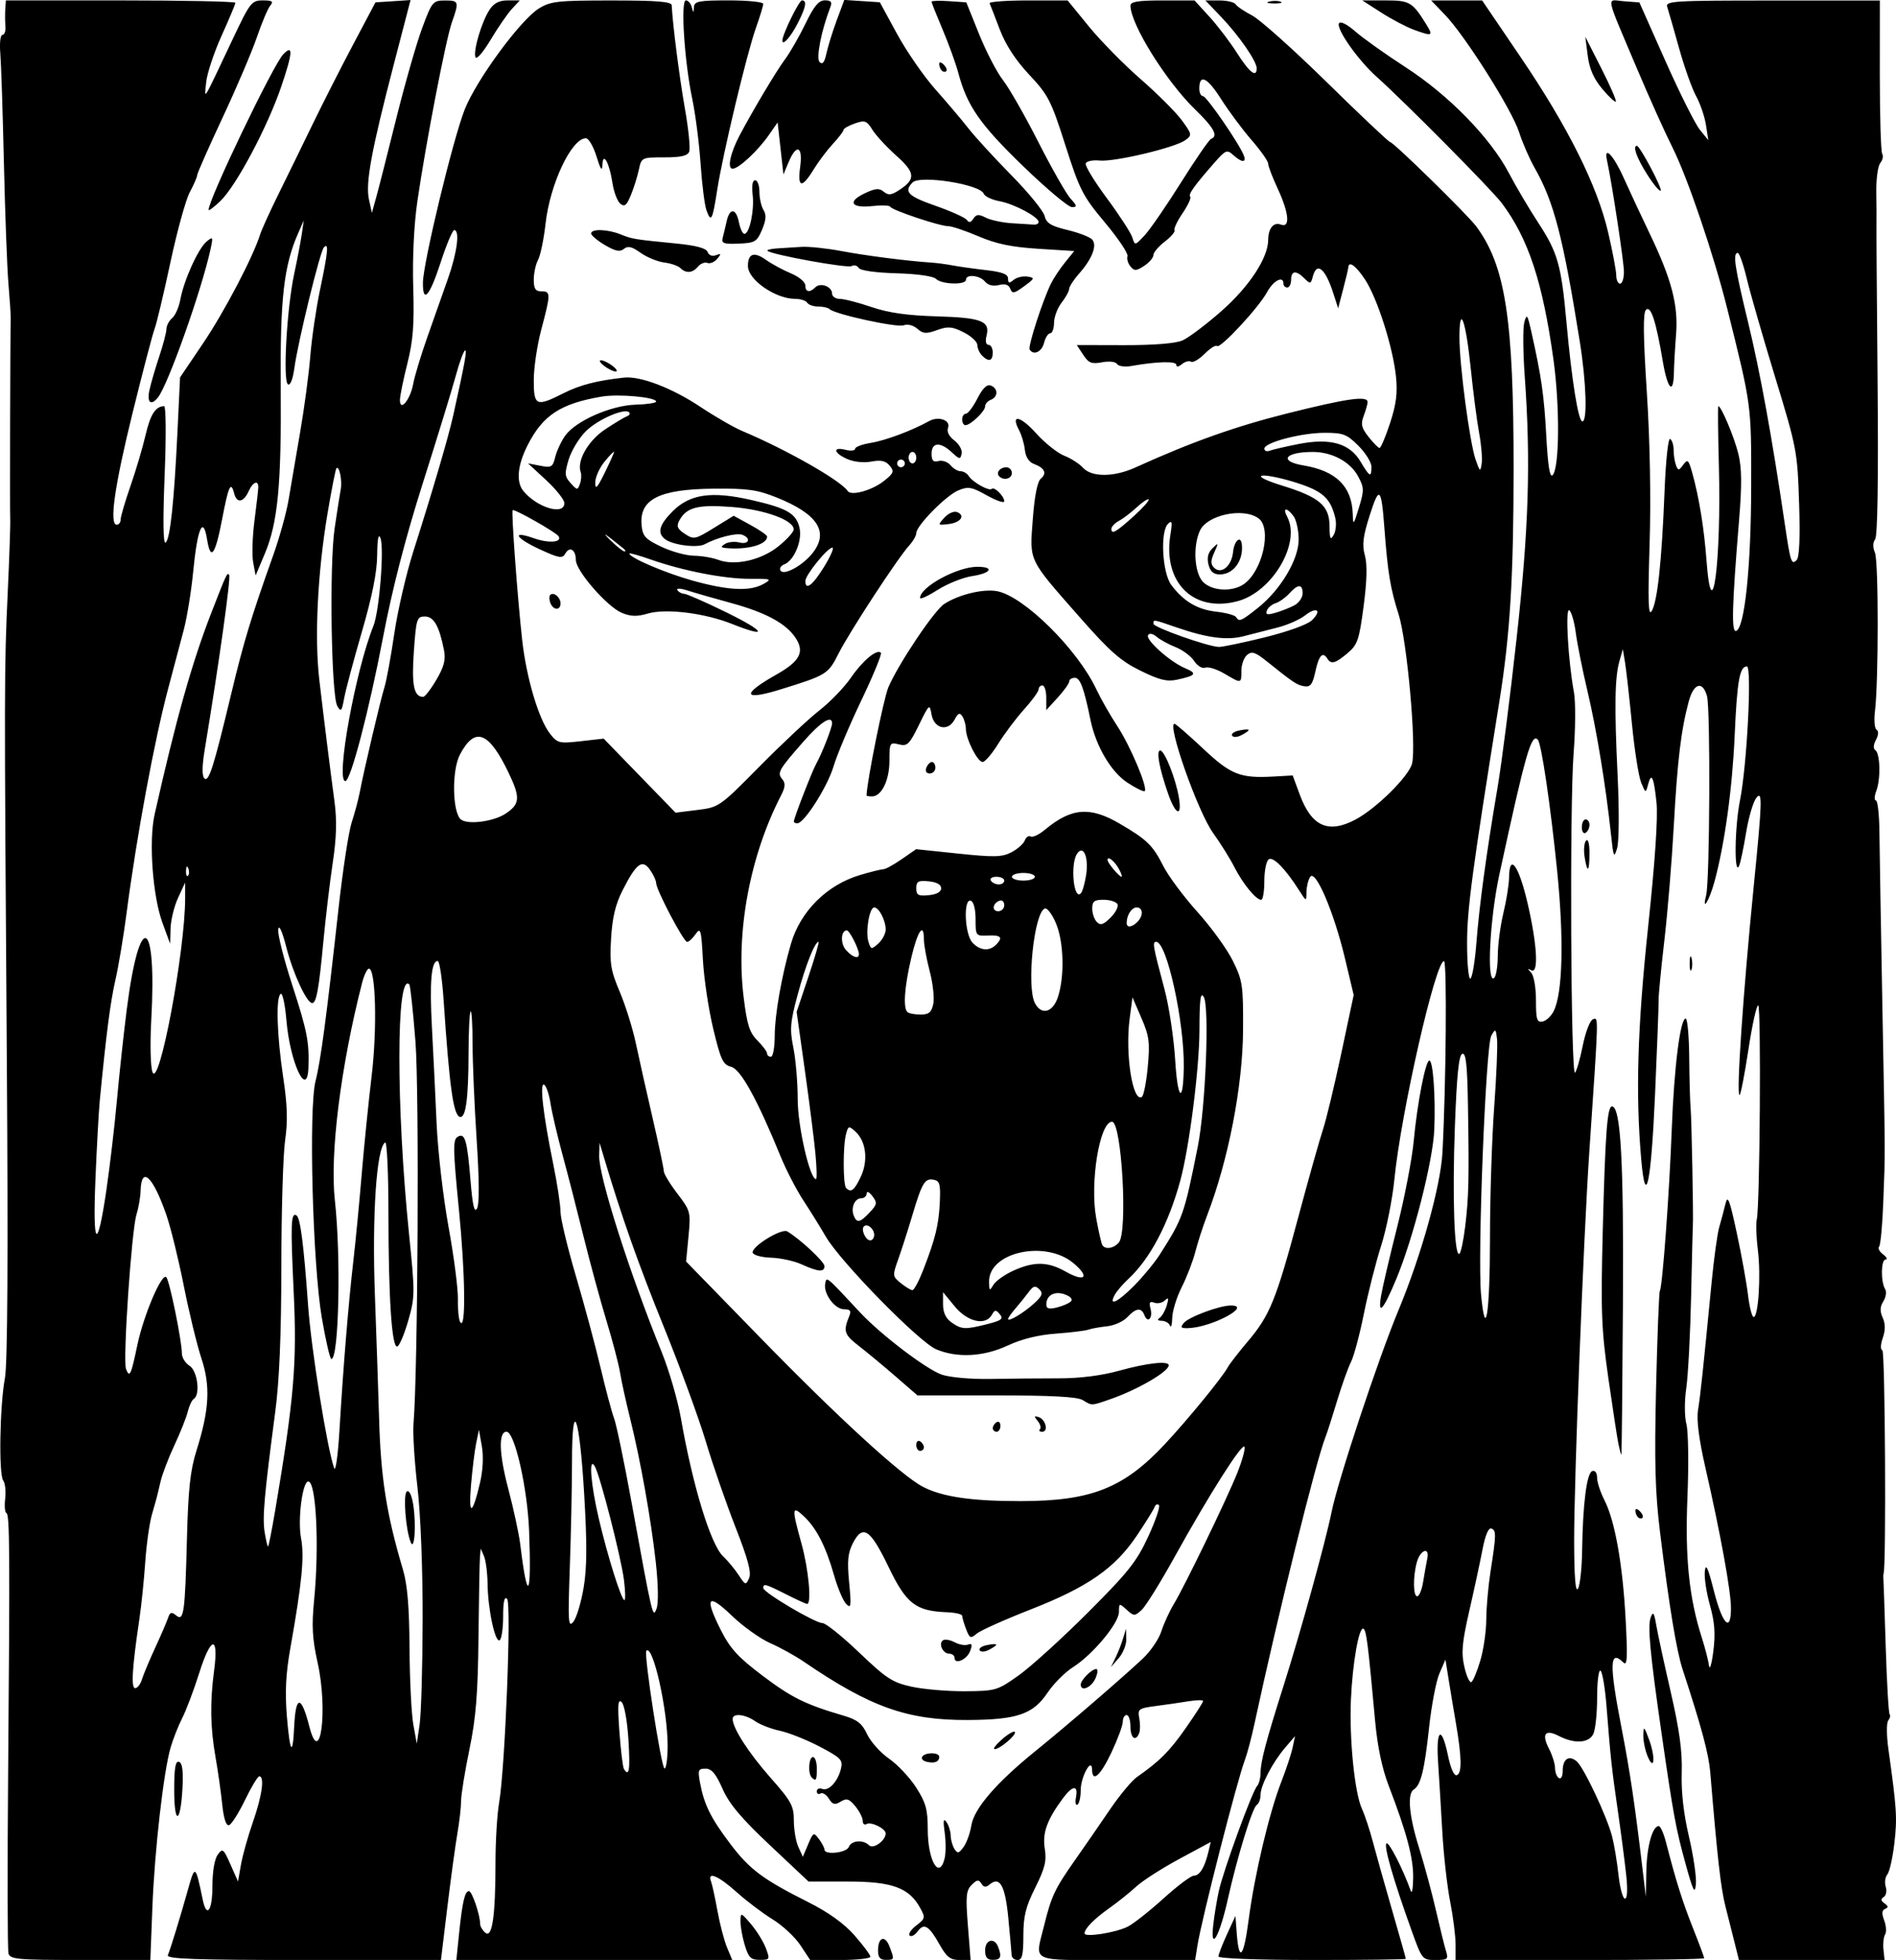 <?xml version="1.0" encoding="UTF-8" standalone="no"?>
<!-- Created with Inkscape (http://www.inkscape.org/) -->

<svg
   width="131.148mm"
   height="135.498mm"
   viewBox="0 0 131.148 135.498"
   version="1.1"
   id="svg2265"
   xml:space="preserve"
   inkscape:version="1.2 (dc2aedaf03, 2022-05-15)"
   sodipodi:docname="Screaming zombie.svg"
   xmlns:inkscape="http://www.inkscape.org/namespaces/inkscape"
   xmlns:sodipodi="http://sodipodi.sourceforge.net/DTD/sodipodi-0.dtd"
   xmlns="http://www.w3.org/2000/svg"
   xmlns:svg="http://www.w3.org/2000/svg"
   xmlns:rdf="http://www.w3.org/1999/02/22-rdf-syntax-ns#"
   xmlns:cc="http://creativecommons.org/ns#"
   xmlns:dc="http://purl.org/dc/elements/1.1/"><title
     id="title2287">Screaming zombie</title><sodipodi:namedview
     id="namedview2267"
     pagecolor="#ffffff"
     bordercolor="#666666"
     borderopacity="1.0"
     inkscape:showpageshadow="2"
     inkscape:pageopacity="0.0"
     inkscape:pagecheckerboard="0"
     inkscape:deskcolor="#d1d1d1"
     inkscape:document-units="mm"
     showgrid="false"
     inkscape:zoom="0.7180275"
     inkscape:cx="311.26942"
     inkscape:cy="441.48727"
     inkscape:window-width="1920"
     inkscape:window-height="1009"
     inkscape:window-x="1912"
     inkscape:window-y="-8"
     inkscape:window-maximized="1"
     inkscape:current-layer="layer1" /><defs
     id="defs2262" /><g
     inkscape:label="Lager 1"
     inkscape:groupmode="layer"
     id="layer1"
     transform="translate(-22.412,-31.731)"><path
       style="fill:#000000;stroke-width:0.265"
       d="m 22.998,166.762 c -0.067,-0.255 -0.079,-5.761 -0.025,-12.237 0.128,-15.566 0.111,-18.111 -0.118,-18.194 -0.106,-0.039 -0.144,-0.487 -0.084,-0.996 0.059,-0.509 -0.003,-1.073 -0.138,-1.253 -0.317,-0.422 -0.236,-5.186 0.119,-7.074 0.182,-0.968 0.227,-8.32 0.132,-21.96 -0.183,-26.363 -0.182,-27.074 0.065,-32.411 0.114,-2.474 0.191,-4.736 0.17,-5.027 -0.031,-0.434 -0.001,-12.547 0.034,-13.891 0.006,-0.218 -0.065,-1.29 -0.158,-2.381 -0.092,-1.091 -0.233,-4.842 -0.313,-8.334 -0.08,-3.493 -0.192,-6.916 -0.25,-7.607 -0.059,-0.704 0.008,-1.257 0.151,-1.257 0.141,0 0.233,-0.268 0.204,-0.595 -0.028,-0.327 -0.033,-0.863 -0.01,-1.191 l 0.041,-0.595 h 7.937 c 4.366,0 7.938,0.074 7.938,0.165 0,0.091 -0.43,1.118 -0.956,2.282 -0.526,1.164 -1.004,2.608 -1.064,3.208 -0.124,1.253 -0.305,1.546 1.818,-2.943 1.218,-2.575 1.324,-2.712 2.098,-2.712 0.66,0 0.758,0.069 0.514,0.363 -0.166,0.2 -0.581,1.182 -0.923,2.183 -0.342,1.001 -1.412,3.507 -2.377,5.569 -0.965,2.062 -1.755,3.85 -1.755,3.973 0,0.123 -0.229,0.65 -0.508,1.171 -0.279,0.521 -0.884,2.709 -1.343,4.861 -0.459,2.152 -0.952,4.221 -1.095,4.597 -0.143,0.376 -0.832,3.009 -1.532,5.851 -1.245,5.056 -1.614,7.681 -1.08,7.681 0.147,0 0.267,-0.163 0.267,-0.362 0,-0.199 0.306,-1.241 0.68,-2.315 0.374,-1.074 0.843,-2.656 1.042,-3.514 0.333,-1.436 0.692,-1.996 1.286,-2.006 0.128,-0.002 0.143,2.12 0.034,4.794 -0.125,3.092 -0.103,4.741 0.063,4.639 0.314,-0.194 0.593,-2.794 0.828,-7.717 l 0.177,-3.704 1.607,-2.381 c 1.461,-2.165 3.443,-5.945 3.929,-7.494 0.106,-0.338 0.674,-1.588 1.262,-2.778 0.588,-1.19 1.646,-3.354 2.352,-4.81 0.705,-1.455 1.976,-3.956 2.824,-5.556 l 1.542,-2.91 1.213,-0.079 1.213,-0.08 -1.157,4.445 c -1.556,5.978 -1.966,8.209 -1.719,9.34 l 0.202,0.926 0.296,-1.058 c 0.163,-0.582 0.784,-3.023 1.381,-5.424 0.597,-2.401 1.406,-5.228 1.797,-6.281 0.683,-1.837 0.748,-1.915 1.572,-1.918 0.977,-0.003 0.999,0.066 0.488,1.514 -0.421,1.194 -1.811,8.395 -2.388,12.374 -0.235,1.619 -0.346,3.919 -0.286,5.928 0.078,2.602 -0.007,3.699 -0.408,5.292 -0.279,1.105 -0.508,2.233 -0.511,2.505 -0.007,0.862 0.713,-0.002 0.916,-1.1 0.1,-0.541 0.539,-1.995 0.976,-3.232 0.437,-1.237 1.082,-3.064 1.433,-4.06 0.634,-1.797 0.833,-3.348 0.429,-3.348 -0.116,0 -0.54,1.012 -0.942,2.249 -0.76,2.334 -1.234,2.872 -1.222,1.389 0.011,-1.362 2.07,-9.896 2.889,-11.972 0.808,-2.05 3.856,-6.197 5.137,-6.989 0.806,-0.498 1.298,-0.552 5.029,-0.552 3.123,0 4.14,0.081 4.153,0.331 0.067,1.338 0.535,4.995 0.913,7.139 0.25,1.416 0.384,2.756 0.3,2.977 -0.114,0.296 -0.565,0.401 -1.729,0.401 -1.563,0 -1.576,0.007 -1.758,0.86 -0.101,0.473 -0.348,1.261 -0.55,1.752 -0.295,0.717 -0.439,0.832 -0.735,0.587 -0.202,-0.168 -0.444,-0.808 -0.537,-1.421 -0.214,-1.412 -0.664,-2.219 -0.697,-1.248 -0.016,0.469 -0.135,0.296 -0.409,-0.595 -0.213,-0.691 -0.543,-1.257 -0.734,-1.257 -0.987,0 -2.481,3.155 -2.787,5.887 -0.121,1.076 -0.354,2.208 -0.518,2.515 -0.164,0.307 -0.299,0.924 -0.299,1.37 0,0.635 0.115,0.811 0.529,0.811 0.649,0 0.649,0.165 -0.006,2.628 -0.288,1.082 -0.523,2.659 -0.523,3.506 0,1.798 0.159,1.868 2.059,0.91 1.134,-0.572 2.3,-0.873 4.178,-1.079 1.128,-0.124 3.315,0.711 5.274,2.014 1.018,0.677 2.327,1.432 2.909,1.677 3.08,1.299 6.808,3.419 7.294,4.149 0.24,0.361 1.691,-0.044 2.516,-0.701 0.671,-0.535 0.715,-0.657 0.386,-1.053 -0.277,-0.334 -0.601,-0.406 -1.265,-0.281 -0.526,0.099 -1.213,0.026 -1.671,-0.177 -0.948,-0.42 -1.03,-0.865 -0.116,-0.636 0.364,0.091 0.661,0.06 0.661,-0.07 0,-0.13 0.491,-0.314 1.091,-0.41 1.005,-0.161 2.855,-0.852 4.019,-1.502 0.661,-0.369 1.522,-0.065 1.318,0.466 -0.099,0.257 0.069,0.59 0.438,0.869 0.329,0.248 0.556,0.657 0.504,0.909 -0.086,0.417 -0.147,0.409 -0.678,-0.088 -0.795,-0.743 -1.4,-0.704 -1.4,0.09 0,0.485 0.114,0.607 0.481,0.511 0.265,-0.069 0.637,0.061 0.826,0.289 0.19,0.228 0.503,0.415 0.696,0.415 0.193,0 0.447,0.149 0.563,0.331 0.276,0.431 1.414,1.068 1.592,0.891 0.176,-0.176 0.869,0.507 0.869,0.858 0,0.146 -0.54,-0.037 -1.2,-0.406 -1.058,-0.591 -1.293,-0.633 -1.978,-0.349 -0.851,0.352 -2.907,2.441 -2.907,2.952 0,0.176 -0.224,0.565 -0.498,0.866 -0.785,0.86 -4.121,5.961 -4.875,7.453 -0.728,1.441 -0.819,1.497 -3.984,2.479 -2.638,0.818 -2.779,0.371 -0.321,-1.016 1.63,-0.92 1.967,-1.56 1.33,-2.532 -0.653,-0.997 -2.064,-1.761 -4.459,-2.414 -1.178,-0.321 -2.532,-0.71 -3.008,-0.863 -0.493,-0.159 -0.799,-0.172 -0.712,-0.031 0.084,0.136 0.295,0.25 0.468,0.254 0.173,0.004 1.506,0.591 2.961,1.305 2.686,1.318 2.895,1.795 0.341,0.777 -1.89,-0.753 -4.57,-1.082 -5.817,-0.714 -0.744,0.22 -1.175,0.207 -1.797,-0.05 -1.015,-0.42 -3.178,-2.906 -3.178,-3.652 0,-0.711 -0.431,-0.976 -0.727,-0.447 -0.202,0.36 -0.416,0.326 -1.736,-0.278 -1.722,-0.789 -2.037,-1.344 -0.443,-0.781 1.035,0.365 1.977,0.29 1.714,-0.136 -0.166,-0.269 -3.067,-1.913 -3.178,-1.801 -0.103,0.104 0.322,5.919 0.654,8.947 0.287,2.617 1.144,5.507 1.928,6.504 0.519,0.659 0.637,0.688 2.131,0.519 l 1.581,-0.179 2.486,2.56 2.486,2.56 1.512,-0.188 c 1.495,-0.186 1.543,-0.219 4.297,-3.006 1.531,-1.55 3.394,-3.294 4.139,-3.876 0.745,-0.582 1.723,-1.594 2.173,-2.249 0.822,-1.197 1.806,-2.017 2.085,-1.739 0.082,0.082 -0.526,1.562 -1.352,3.288 -0.826,1.726 -1.691,3.781 -1.924,4.565 -0.414,1.4 -2.029,3.94 -2.505,3.94 -0.133,0 -0.242,-0.057 -0.242,-0.126 0,-0.233 1.267,-3.495 1.554,-4.002 0.375,-0.662 1.091,-2.489 1.091,-2.783 0,-0.606 -0.797,-0.094 -2.007,1.289 -1.701,1.944 -1.805,2.13 -1.438,2.572 0.231,0.279 0.212,0.545 -0.081,1.113 -2.165,4.195 -3.145,9.458 -2.594,13.94 0.237,1.931 0.406,2.463 0.956,3.013 0.367,0.367 0.667,0.77 0.667,0.896 0,0.126 0.119,0.229 0.265,0.229 0.146,0 0.265,-0.661 0.265,-1.469 0,-1.419 0.481,-4.143 1.119,-6.336 0.656,-2.257 2.489,-4.081 4.788,-4.763 0.733,-0.218 1.454,-0.396 1.602,-0.396 0.148,0 0.719,-0.312 1.27,-0.694 l 1.001,-0.694 2.913,0.305 c 2.486,0.26 3.025,0.247 3.677,-0.09 0.42,-0.217 0.837,-0.586 0.927,-0.819 0.089,-0.233 0.272,-0.356 0.407,-0.273 0.134,0.083 0.582,-0.13 0.994,-0.473 1.821,-1.515 3.11,-1.618 5.17,-0.411 1.891,1.107 2.278,1.485 3.017,2.941 0.348,0.686 1.411,2.112 2.362,3.168 0.951,1.056 2.052,2.578 2.447,3.382 0.669,1.362 0.717,1.688 0.7,4.769 -0.021,3.881 -1.012,8.986 -2.491,12.832 -0.28,0.728 -0.645,1.857 -0.813,2.509 -0.167,0.652 -0.59,1.75 -0.939,2.439 -0.349,0.689 -0.644,1.643 -0.656,2.121 -0.011,0.478 -0.081,0.72 -0.154,0.538 -0.073,-0.182 -0.332,-0.333 -0.574,-0.335 -0.28,-0.003 -0.333,-0.075 -0.146,-0.198 0.162,-0.107 0.384,-0.492 0.493,-0.856 0.155,-0.52 0.128,-0.595 -0.129,-0.351 -0.18,0.171 -0.51,0.24 -0.734,0.154 -0.312,-0.12 -0.372,-0.023 -0.257,0.417 0.172,0.657 -0.196,1.038 -0.426,0.44 -0.208,-0.541 -0.583,-0.496 -1.178,0.143 -0.276,0.296 -0.906,0.58 -1.399,0.631 -0.494,0.051 -1.076,0.156 -1.295,0.233 -0.218,0.077 -1.23,0.201 -2.249,0.275 -1.201,0.087 -2.364,0.373 -3.307,0.813 -1.689,0.788 -3.499,0.887 -4.969,0.273 -1.18,-0.493 -6.627,-6.05 -7.638,-7.791 -0.38,-0.655 -1.082,-1.786 -1.56,-2.514 -0.478,-0.728 -1.185,-2.097 -1.572,-3.043 -1.612,-3.944 -2.761,-6.023 -3.421,-6.188 -0.56,-0.141 -0.715,-0.47 -1.231,-2.609 -0.325,-1.346 -0.647,-3.495 -0.717,-4.775 -0.115,-2.113 -0.161,-2.277 -0.505,-1.786 -0.208,0.298 -0.473,0.541 -0.588,0.541 -0.243,0 -2.142,-3.608 -2.142,-4.069 0,-0.171 -0.189,-0.581 -0.421,-0.911 -0.536,-0.766 -0.943,-0.467 -1.892,1.392 -0.498,0.975 -0.717,1.884 -0.804,3.339 -0.105,1.744 -0.028,2.217 0.601,3.704 0.397,0.937 0.897,2.538 1.112,3.557 0.215,1.019 0.738,3.35 1.162,5.181 0.424,1.831 0.771,3.475 0.771,3.654 0,0.179 0.422,0.877 0.937,1.552 0.912,1.194 0.932,1.274 0.771,2.961 l -0.166,1.734 5.116,5.251 c 5.338,5.48 9.801,9.569 11.267,10.326 1.348,0.696 3.376,0.992 6.768,0.988 4.873,-0.005 7.118,-0.893 9.967,-3.94 1.575,-1.685 3.953,-4.587 4.344,-5.302 0.133,-0.244 0.757,-1.05 1.385,-1.791 1.529,-1.803 1.959,-2.858 3.496,-8.588 0.72,-2.685 1.49,-5.417 1.71,-6.072 0.22,-0.655 0.788,-3.014 1.263,-5.243 l 0.862,-4.053 -0.611,-2.562 c -0.762,-3.192 -2.04,-6.173 -2.402,-5.601 -0.137,0.216 -0.251,0.691 -0.254,1.055 -0.005,0.66 -0.006,0.66 -0.511,-0.132 -0.945,-1.483 -1.78,-2.338 -2.094,-2.144 -0.17,0.105 -0.308,0.779 -0.308,1.498 0,0.719 -0.098,1.307 -0.218,1.307 -0.356,0 -1.27,-1.114 -1.847,-2.249 -0.295,-0.582 -0.964,-1.653 -1.485,-2.38 -1.056,-1.473 -3.198,-7.542 -2.662,-7.542 0.081,0 0.963,0.766 1.96,1.702 1.943,1.825 2.575,2.075 4.902,1.944 l 1.311,-0.074 0.489,1.323 c 0.814,2.2 1.969,2.72 3.844,1.731 1.442,-0.76 3.701,-2.991 3.922,-3.873 0.31,-1.237 -0.346,-8.501 -0.933,-10.336 -0.567,-1.768 -0.747,-2.861 -0.976,-5.911 -0.215,-2.867 -0.356,-2.995 -1.016,-0.926 -0.469,1.47 -0.539,2.043 -0.337,2.778 0.173,0.63 0.145,1.754 -0.088,3.52 -0.308,2.336 -0.418,2.658 -1.111,3.241 -0.838,0.705 -1.14,0.788 -1.39,0.383 -0.323,-0.523 -0.59,-0.246 -0.83,0.86 -0.196,0.908 -0.344,1.109 -0.765,1.043 -0.513,-0.08 -0.727,-0.222 -2.618,-1.737 -0.78,-0.625 -1.018,-0.701 -1.344,-0.431 -0.218,0.181 -0.396,0.671 -0.396,1.09 0,0.91 0.013,0.907 -1.178,0.205 -0.519,-0.306 -1.112,-0.492 -1.318,-0.413 -0.212,0.082 -0.546,-0.118 -0.771,-0.461 -0.218,-0.333 -0.793,-0.762 -1.277,-0.954 -0.484,-0.192 -1.077,-0.515 -1.317,-0.719 -0.26,-0.221 -0.5,-0.268 -0.594,-0.115 -0.197,0.319 1.517,1.848 2.565,2.288 0.86,0.362 0.755,0.51 -0.564,0.793 -0.699,0.15 -1.225,0.02 -2.541,-0.628 -1.358,-0.668 -2.116,-1.336 -4.164,-3.664 -3.624,-4.12 -3.491,-3.842 -3.269,-6.804 0.122,-1.623 0.317,-2.607 0.558,-2.807 0.44,-0.365 0.262,-0.738 -0.484,-1.014 -0.341,-0.126 -0.571,-0.484 -0.623,-0.97 -0.045,-0.423 -0.226,-1.039 -0.403,-1.368 -0.603,-1.127 0.083,-0.998 1.183,0.223 0.605,0.671 1.478,1.366 1.94,1.546 0.462,0.179 1.046,0.553 1.298,0.831 0.6,0.663 2.137,0.659 3.609,-0.008 3.903,-1.769 6.918,-2.842 10.524,-3.746 4.142,-1.038 5.556,-1.238 5.556,-0.786 0,0.136 -0.12,0.563 -0.266,0.948 -0.22,0.578 -0.162,0.834 0.331,1.458 0.328,0.416 0.67,0.764 0.758,0.772 0.089,0.008 0.417,-0.763 0.729,-1.714 0.433,-1.32 0.53,-2.087 0.41,-3.241 -0.211,-2.025 -1.295,-5.417 -2.14,-6.694 -0.633,-0.957 -1.128,-1.315 -1.156,-0.837 -0.006,0.109 -0.167,0.79 -0.358,1.512 l -0.346,1.314 -0.338,-1.049 c -0.553,-1.715 -1.14,-2.191 -1.413,-1.147 -0.136,0.521 -0.18,0.531 -0.579,0.132 -0.58,-0.58 -0.923,-0.544 -0.923,0.098 0,0.291 -0.119,0.529 -0.265,0.529 -0.146,0 -0.265,-0.119 -0.265,-0.265 0,-0.581 -0.7,-0.215 -1.138,0.595 -0.578,1.068 -3.242,3.932 -3.458,3.716 -0.087,-0.087 -0.472,0.155 -0.856,0.539 -0.384,0.384 -0.807,0.629 -0.942,0.546 -0.134,-0.083 -0.418,-0.007 -0.63,0.169 -0.233,0.193 -0.385,0.212 -0.385,0.048 0,-0.267 -1.339,-0.234 -3.088,0.075 -0.47,0.083 -0.916,0.025 -1.013,-0.133 -0.101,-0.163 -0.536,-0.213 -1.035,-0.119 -0.726,0.136 -0.931,0.055 -1.305,-0.516 l -0.444,-0.677 3.268,0.008 c 2.055,0.005 3.554,-0.115 4.038,-0.324 0.423,-0.183 1.641,-1.1 2.707,-2.039 1.92,-1.691 3.217,-3.667 3.226,-4.915 0.006,-0.804 0.375,-1.248 0.877,-1.056 0.66,0.253 0.566,-0.8 -0.222,-2.493 -0.362,-0.778 -0.659,-1.554 -0.659,-1.724 0,-0.17 -0.516,-0.902 -1.146,-1.627 -0.63,-0.725 -1.585,-2.009 -2.121,-2.852 -0.948,-1.491 -1.495,-1.747 -1.495,-0.699 0,0.282 0.115,0.514 0.255,0.514 0.247,0 2.512,3.287 2.823,4.098 0.2,0.521 -0.137,0.51 -0.727,-0.024 -0.435,-0.394 -0.528,-0.356 -1.311,0.536 -1.399,1.593 -1.824,2.19 -1.669,2.345 0.081,0.081 -0.156,0.593 -0.526,1.138 -0.37,0.545 -0.622,1.074 -0.559,1.176 0.063,0.102 -0.24,0.457 -0.673,0.789 -0.433,0.332 -0.788,0.751 -0.788,0.931 0,0.18 -0.287,0.515 -0.637,0.744 -0.55,0.361 -0.68,0.366 -0.951,0.039 -0.173,-0.208 -0.264,-0.527 -0.204,-0.709 0.061,-0.182 -0.641,-1.227 -1.558,-2.322 -1.538,-1.835 -1.752,-2.253 -2.739,-5.345 -0.987,-3.092 -1.182,-3.473 -2.499,-4.877 -0.951,-1.014 -1.633,-2.061 -2.04,-3.131 -0.336,-0.884 -0.652,-1.697 -0.702,-1.806 -0.05,-0.109 1.144,-0.198 2.653,-0.198 h 2.744 l 1.474,1.804 c 0.811,0.992 2.421,2.629 3.579,3.638 1.158,1.009 2.438,2.288 2.845,2.842 0.71,0.968 0.72,1.023 0.248,1.373 -0.699,0.518 -4.901,1.518 -5.932,1.412 -0.476,-0.049 -0.909,0.043 -0.963,0.205 -0.054,0.162 0.607,1.246 1.469,2.408 0.862,1.162 1.65,2.376 1.752,2.697 0.184,0.581 0.187,0.581 0.866,-0.152 0.375,-0.404 1.505,-2.048 2.513,-3.652 1.008,-1.605 1.941,-2.957 2.075,-3.006 0.513,-0.187 0.193,-0.773 -1.113,-2.038 -1.998,-1.936 -4.465,-5.895 -4.465,-7.166 0,-0.281 0.51,-0.365 2.215,-0.365 h 2.215 l 1.028,1.124 c 0.566,0.618 1.427,1.75 1.913,2.514 0.861,1.351 1.359,1.737 1.359,1.054 0,-0.493 -1.238,-2.28 -2.472,-3.567 l -1.078,-1.124 h 0.966 c 0.531,0 1.04,0.121 1.131,0.268 0.091,0.148 0.604,0.495 1.14,0.773 0.536,0.277 2.865,2.359 5.176,4.626 2.311,2.267 4.276,4.122 4.366,4.122 0.226,1.7e-4 5.34,5.005 5.949,5.821 2.029,2.721 2.598,6.407 2.593,16.801 -0.004,7.491 -0.245,11.431 -0.978,16.007 -1.892,11.799 -2.24,14.403 -2.24,16.764 0,1.42 0.105,2.517 0.233,2.438 0.128,-0.079 0.313,-1.188 0.411,-2.463 0.198,-2.578 0.7,-6.26 1.462,-10.732 0.278,-1.63 0.87,-6.261 1.316,-10.29 0.848,-7.664 0.99,-12.244 0.564,-18.177 -0.119,-1.657 -0.132,-3.324 -0.029,-3.704 0.168,-0.621 0.217,-0.557 0.484,0.632 0.705,3.145 0.885,4.403 1.037,7.222 0.111,2.062 0.246,2.903 0.435,2.714 0.479,-0.479 0.511,-4.76 0.06,-8.004 -0.746,-5.358 -1.73,-8.34 -3.563,-10.794 -0.688,-0.921 -6.672,-6.96 -8.672,-8.751 -1.3,-1.164 -2.82,-3.331 -2.594,-3.697 0.098,-0.159 0.563,0.076 1.126,0.57 0.527,0.463 2.095,1.577 3.485,2.477 2.992,1.937 5.857,4.874 7.142,7.32 0.486,0.926 1.391,2.457 2.011,3.403 1.361,2.077 1.608,2.944 1.964,6.879 0.365,4.033 0.821,6.879 1.103,6.879 0.357,0 0.268,-2.726 -0.18,-5.523 -1.162,-7.256 -1.793,-9.677 -3.129,-12.016 -0.35,-0.613 -0.832,-1.721 -1.071,-2.463 -0.502,-1.558 -3.722,-6.651 -5.126,-8.11 l -0.956,-0.992 h 1.764 1.764 l 2.651,3.903 c 3.282,4.83 5.312,8.893 6.066,12.137 0.309,1.328 0.561,2.667 0.561,2.977 0,0.309 0.119,0.563 0.265,0.563 0.146,0 0.265,-0.368 0.265,-0.817 0,-0.682 -0.83,-6.141 -1.173,-7.716 -0.231,-1.059 0.453,-0.347 1.143,1.191 0.408,0.909 1.228,2.666 1.822,3.903 1.506,3.137 1.974,4.927 1.815,6.942 -0.072,0.912 -0.14,2.104 -0.15,2.65 -0.03,1.578 -0.443,1.153 -0.771,-0.794 -0.468,-2.781 -0.83,-3.882 -1.165,-3.546 -0.207,0.207 -0.189,1.805 0.063,5.7 0.218,3.369 0.29,7.343 0.191,10.526 -0.125,3.992 -0.091,4.998 0.152,4.585 0.394,-0.668 0.691,-3.448 0.882,-8.269 0.085,-2.147 0.253,-3.707 0.389,-3.622 0.132,0.082 0.24,0.429 0.24,0.772 0,0.343 0.074,0.816 0.164,1.05 0.148,0.385 0.197,0.381 0.501,-0.035 0.302,-0.413 0.368,-0.35 0.63,0.588 0.463,1.659 0.81,3.791 0.977,6.01 0.381,5.062 1.035,0.063 0.857,-6.556 -0.06,-2.251 -0.077,-4.093 -0.037,-4.093 0.202,0 1.103,2.145 1.384,3.294 0.242,0.986 0.253,2.128 0.047,4.63 -0.488,5.936 -0.535,7.724 -0.2,7.614 0.59,-0.194 1.034,-4.447 1.041,-9.981 0.008,-5.724 0.033,-5.533 -1.657,-12.303 -0.925,-3.707 -2.754,-9.087 -3.782,-11.128 -0.514,-1.02 -1.612,-3.457 -2.44,-5.417 -2.271,-5.371 -2.159,-4.797 -0.919,-4.703 l 1.064,0.081 1.796,4.037 c 0.988,2.22 2.061,4.364 2.385,4.763 l 0.589,0.725 -0.165,-1.058 c -0.091,-0.582 -0.396,-1.475 -0.678,-1.984 -0.282,-0.509 -0.812,-1.998 -1.177,-3.307 -0.365,-1.31 -0.734,-2.59 -0.818,-2.844 -0.144,-0.434 0.318,-0.463 7.274,-0.463 h 7.428 l -0.002,5.164 c -8e-4,2.84 0.074,5.286 0.166,5.436 0.092,0.149 0.032,0.436 -0.135,0.636 -0.166,0.2 -0.289,1.118 -0.273,2.039 0.016,0.921 0.021,1.913 0.012,2.204 -0.01,0.291 0.024,5.232 0.076,10.98 0.059,6.626 -0.002,10.575 -0.168,10.79 -0.166,0.215 -0.171,0.553 -0.014,0.926 0.252,0.597 0.251,8.925 -7.9e-4,10.966 -0.076,0.615 -0.026,1.188 0.112,1.273 0.153,0.094 0.136,0.367 -0.043,0.701 -0.18,0.337 -0.196,0.61 -0.042,0.712 0.336,0.221 0.379,1.995 0.067,2.814 -0.138,0.362 -0.15,0.658 -0.029,0.658 0.122,0 0.232,0.982 0.244,2.183 0.012,1.201 0.103,6.529 0.201,11.84 0.211,11.37 0.204,9.999 0.069,13.681 -0.06,1.631 -0.191,3.048 -0.292,3.149 -0.101,0.101 0.023,0.341 0.275,0.532 0.252,0.192 0.329,0.352 0.171,0.357 -0.32,0.009 -0.339,1.546 -0.026,2.048 0.11,0.176 0.054,0.553 -0.124,0.838 -0.235,0.376 -0.248,0.688 -0.047,1.135 0.19,0.423 0.192,0.861 0.006,1.396 -0.159,0.459 -0.171,0.812 -0.028,0.86 0.189,0.063 0.272,14.81 0.087,15.427 -0.022,0.073 -0.03,0.207 -0.019,0.298 0.011,0.091 0.084,2.224 0.162,4.738 0.078,2.515 0.201,4.632 0.273,4.705 0.073,0.073 0.029,0.262 -0.096,0.421 -0.128,0.162 -0.123,1.042 0.013,2.009 0.572,4.08 0.613,4.724 0.411,6.468 -0.117,1.011 -0.337,1.987 -0.488,2.17 -0.152,0.183 -0.202,0.566 -0.111,0.852 0.091,0.286 0.028,0.604 -0.139,0.707 -0.221,0.136 -0.205,0.256 0.055,0.439 0.267,0.187 0.278,0.285 0.042,0.381 -0.226,0.092 -0.245,0.321 -0.064,0.796 0.139,0.366 0.167,0.805 0.063,0.974 -0.105,0.17 -0.156,0.636 -0.114,1.036 l 0.076,0.728 h -5.037 -5.037 l -0.281,-1.124 c -0.154,-0.618 -0.447,-1.779 -0.651,-2.58 -0.323,-1.271 -0.557,-3.329 -1.05,-9.26 -0.107,-1.285 -0.594,-3.1 -1.909,-7.113 -0.429,-1.308 -0.93,-4.343 -1.563,-9.47 -0.341,-2.757 -0.398,-4.851 -0.277,-10.013 0.085,-3.59 0.203,-6.606 0.262,-6.702 0.18,-0.291 0.658,-6.779 0.822,-11.152 0.161,-4.29 0.586,-7.673 0.964,-7.673 0.122,0 0.232,1.22 0.244,2.712 0.012,1.492 0.057,3.069 0.099,3.506 0.067,0.686 0.2,7.705 0.153,8.07 -0.009,0.073 -0.064,2.275 -0.12,4.895 -0.057,2.619 -0.207,5.477 -0.333,6.35 -0.134,0.926 -0.13,1.973 0.009,2.514 0.132,0.509 0.163,2.772 0.07,5.027 -0.174,4.219 0.111,6.979 1.009,9.78 0.212,0.66 0.427,1.498 0.478,1.861 0.053,0.373 0.184,-0.046 0.301,-0.961 0.157,-1.222 0.099,-2.011 -0.233,-3.195 -0.243,-0.865 -0.402,-1.921 -0.353,-2.346 0.067,-0.586 0.216,-0.266 0.618,1.321 0.594,2.351 1.19,2.969 1.19,1.234 0,-1.183 -0.716,-5.117 -1.769,-9.722 -0.447,-1.953 -0.619,-3.297 -0.51,-3.969 0.164,-1.004 0.365,-2.897 0.939,-8.821 0.162,-1.673 0.4,-3.4 0.529,-3.836 0.129,-0.437 0.32,-1.151 0.424,-1.587 0.161,-0.671 0.282,-0.364 0.788,1.984 0.329,1.528 0.679,3.463 0.779,4.299 0.1,0.837 0.275,1.521 0.389,1.521 0.329,0 0.511,-2.888 0.292,-4.63 -0.11,-0.873 -0.144,-1.826 -0.075,-2.117 0.215,-0.904 0.309,-14.666 0.102,-14.795 -0.108,-0.067 -0.413,1.3 -0.678,3.037 -0.265,1.737 -0.542,3.158 -0.616,3.158 -0.237,0 0.241,-7.015 0.992,-14.552 0.578,-5.798 0.598,-6.526 0.17,-5.996 -0.216,0.268 -0.533,1.339 -0.705,2.381 -0.171,1.042 -0.386,2.073 -0.477,2.292 -0.363,0.871 -0.324,-2.639 0.05,-4.498 0.485,-2.409 0.838,-9.26 0.477,-9.26 -0.5,0 -0.677,0.996 -0.844,4.763 -0.164,3.697 -0.689,7.502 -1.394,10.107 -0.353,1.305 -0.889,2.187 -0.579,0.953 0.253,-1.009 0.303,-12.895 0.058,-13.772 -0.302,-1.081 -0.921,-0.899 -1.263,0.372 -0.531,1.971 -0.784,4.081 -1.034,8.606 -0.135,2.447 -0.43,6.026 -0.656,7.953 -0.226,1.927 -0.403,3.773 -0.394,4.101 0.009,0.328 -0.102,3.26 -0.246,6.515 -0.274,6.176 -0.651,7.95 -0.955,4.494 -0.4,-4.538 -0.263,-9.135 0.477,-16.101 0.481,-4.526 0.686,-7.571 0.578,-8.591 -0.189,-1.78 -0.352,-2.12 -0.586,-1.225 -0.158,0.604 -0.165,0.601 -0.475,-0.144 -0.173,-0.416 -0.46,-2.244 -0.638,-4.063 -0.178,-1.819 -0.392,-3.724 -0.476,-4.233 l -0.153,-0.926 -0.228,0.794 c -0.33,1.149 -0.364,3.147 -0.134,7.938 0.115,2.402 0.1,4.577 -0.034,5.027 -0.214,0.718 -0.255,0.629 -0.42,-0.926 -0.351,-3.315 -1.005,-7.3 -1.627,-9.922 -0.345,-1.455 -0.71,-3.274 -0.811,-4.041 -0.101,-0.767 -0.305,-1.47 -0.453,-1.561 -0.287,-0.178 -0.074,3.531 0.326,5.674 0.118,0.634 0.107,2.544 -0.026,4.244 -0.278,3.56 -0.191,22.343 0.101,22.052 0.107,-0.107 0.349,-0.955 0.537,-1.885 0.192,-0.947 0.503,-1.744 0.706,-1.812 0.389,-0.13 0.397,-0.435 -0.25,9.079 -0.406,5.963 -1.063,22.777 -1.055,26.988 0.005,2.49 0.091,3.574 0.263,3.307 0.141,-0.218 0.271,-1.409 0.289,-2.646 0.047,-3.237 0.32,-5.365 0.703,-5.491 0.195,-0.064 0.331,0.122 0.331,0.453 0,0.309 0.228,1.009 0.508,1.557 0.729,1.428 1.265,4.439 1.468,8.245 0.142,2.668 0.112,3.243 -0.159,2.977 -0.954,-0.941 -0.984,0.105 -0.13,4.502 0.587,3.02 0.926,5.298 1.466,9.851 l 0.22,1.852 0.034,-1.773 c 0.032,-1.712 0.42,-3.121 0.86,-3.121 0.117,0 0.342,0.506 0.501,1.124 0.677,2.633 1.14,4.104 1.868,5.938 0.426,1.071 0.774,2.004 0.774,2.073 0,0.069 -3.87,0.125 -8.599,0.125 h -8.599 v -1.069 c 0,-0.588 -0.169,-1.928 -0.376,-2.977 -0.207,-1.049 -0.45,-3.217 -0.541,-4.817 -0.091,-1.601 -0.223,-3.774 -0.293,-4.829 -0.153,-2.296 0.246,-2.557 0.684,-0.448 0.189,0.909 0.423,1.428 0.614,1.361 0.362,-0.128 0.341,-1.238 -0.069,-3.625 -0.163,-0.946 -0.391,-2.315 -0.507,-3.043 l -0.212,-1.323 -0.417,0.96 c -0.229,0.528 -0.554,2.232 -0.721,3.787 -0.314,2.912 -0.569,3.937 -1.056,4.238 -0.463,0.286 -0.321,1.841 0.368,4.031 0.357,1.135 0.881,3.076 1.166,4.313 0.284,1.237 0.601,2.517 0.705,2.844 0.171,0.54 0.102,0.595 -0.734,0.595 -0.911,0 -0.932,-0.026 -1.659,-2.051 -1.274,-3.546 -1.943,-5.877 -1.726,-6.012 0.175,-0.108 1.147,1.801 1.681,3.3 0.078,0.218 0.15,-0.198 0.16,-0.926 0.019,-1.361 -0.452,-3.133 -1.682,-6.327 -0.467,-1.213 -0.787,-2.729 -0.949,-4.498 -0.493,-5.385 -0.604,-6.26 -0.805,-6.385 -0.307,-0.19 -0.759,2.355 -0.87,4.907 -0.118,2.714 0.257,6.439 0.76,7.535 0.201,0.439 0.538,1.454 0.749,2.254 0.211,0.8 0.812,2.939 1.337,4.752 0.525,1.813 0.954,3.331 0.954,3.373 0,0.042 -2.917,0.077 -6.482,0.077 -3.754,0 -6.482,-0.102 -6.482,-0.243 0,-0.133 0.265,-0.818 0.588,-1.521 l 0.588,-1.279 0.09,1.191 c 0.156,2.061 0.481,1.692 0.825,-0.936 0.405,-3.093 1.419,-7.376 2.253,-9.515 0.34,-0.873 0.695,-1.945 0.787,-2.381 l 0.168,-0.794 -0.679,0.794 c -0.882,1.031 -1.709,2.618 -1.709,3.281 0,0.288 -0.117,0.596 -0.26,0.685 -0.306,0.189 -1.363,3.635 -2.011,6.556 -0.553,2.492 -1.206,3.651 -1.003,1.781 0.071,-0.655 0.246,-1.726 0.389,-2.381 0.309,-1.414 2.311,-6.903 2.649,-7.263 0.13,-0.138 0.237,-0.555 0.239,-0.926 0.004,-0.769 0.38,-2.19 1.579,-5.966 1.186,-3.735 2.921,-10.006 3.33,-12.039 0.441,-2.191 3.228,-10.594 4.629,-13.959 1.583,-3.802 2.919,-8.593 3.044,-10.912 0.251,-4.687 0.32,-13.229 0.106,-13.229 -0.589,0 -2.973,10.479 -3.43,15.081 -0.137,1.382 -0.551,3.454 -0.919,4.604 -0.368,1.15 -0.905,3.265 -1.193,4.7 -0.288,1.435 -0.689,2.935 -0.893,3.333 -0.203,0.398 -0.638,1.617 -0.966,2.709 -0.328,1.091 -0.692,2.223 -0.809,2.514 -0.632,1.574 -3.287,12.299 -4.893,19.76 -0.209,0.973 -0.508,2.104 -0.665,2.514 -0.539,1.411 -2.995,11.016 -3.286,12.85 l -0.158,0.992 h -5.412 c -6.138,0 -5.675,0.219 -5.035,-2.381 0.499,-2.027 0.74,-2.538 2.118,-4.498 0.665,-0.946 1.759,-2.529 2.431,-3.517 0.672,-0.988 1.513,-2.001 1.868,-2.249 1.583,-1.106 2.258,-1.783 3.382,-3.39 0.66,-0.944 1.2,-1.784 1.2,-1.866 0,-0.082 -0.446,-0.076 -0.992,0.013 -0.546,0.089 -1.569,0.237 -2.273,0.329 -1.199,0.158 -1.273,0.211 -1.152,0.843 0.071,0.371 0.069,0.831 -0.004,1.022 -0.242,0.63 -0.606,0.362 -0.606,-0.446 0,-0.437 -0.119,-0.794 -0.265,-0.794 -0.146,0 -0.265,0.208 -0.265,0.463 -1.1e-4,0.255 -0.352,1.207 -0.783,2.117 -0.765,1.618 -1.326,2.115 -1.342,1.191 -0.016,-0.899 -0.785,0.496 -0.785,1.424 0,0.473 -0.102,0.923 -0.226,1 -0.124,0.077 -0.17,-0.154 -0.101,-0.514 0.165,-0.862 -0.236,-0.829 -0.904,0.074 -1.102,1.49 -1.428,2.396 -1.255,3.48 0.136,0.849 0.013,1.352 -0.657,2.694 -0.663,1.326 -0.824,1.979 -0.824,3.327 0,1.315 -0.086,1.678 -0.397,1.678 -0.218,0 -0.404,-0.149 -0.414,-0.331 -0.009,-0.182 -0.112,-1.325 -0.228,-2.541 -0.216,-2.265 -0.585,-2.939 -1.288,-2.355 -0.271,0.225 -0.414,0.211 -0.58,-0.058 -0.18,-0.291 -0.303,-0.274 -0.669,0.092 -0.385,0.385 -0.422,0.781 -0.261,2.821 l 0.188,2.373 h -0.773 c -0.625,0 -0.886,-0.201 -1.363,-1.05 -0.747,-1.33 -1.085,-1.534 -1.529,-0.928 -0.195,0.266 -0.443,0.395 -0.551,0.287 -0.108,-0.108 0.099,-0.423 0.46,-0.698 0.622,-0.474 0.636,-0.539 0.258,-1.225 -0.763,-1.384 -1.935,-1.81 -4.98,-1.81 h -2.734 l -2.665,-2.507 c -1.998,-1.88 -2.819,-2.856 -3.282,-3.903 -0.465,-1.052 -0.755,-1.395 -1.179,-1.395 -0.506,0 -0.543,0.099 -0.376,0.992 0.281,1.498 0.738,2.42 2.078,4.193 1.347,1.782 2.245,2.455 5.39,4.036 1.424,0.716 2.484,1.477 3.217,2.31 0.602,0.684 1.094,1.345 1.094,1.47 0,0.125 -0.937,0.227 -2.082,0.227 h -2.082 l -0.679,-1.026 c -0.373,-0.564 -1.238,-1.368 -1.921,-1.786 -0.683,-0.418 -1.805,-1.266 -2.492,-1.884 -1.252,-1.126 -2.042,-1.458 -1.768,-0.744 0.08,0.209 0.282,1.131 0.448,2.049 0.166,0.918 0.465,2.056 0.663,2.53 l 0.36,0.862 h -9.542 -9.542 l 0.183,-1.786 c 0.228,-2.224 0.402,-2.977 0.688,-2.977 0.212,0 0.773,1.649 0.776,2.283 7.94e-4,0.164 0.164,0.433 0.362,0.598 0.473,0.393 0.698,-1.171 0.698,-4.853 0,-1.481 0.112,-3.34 0.249,-4.13 0.418,-2.417 0.865,-13.791 0.553,-14.103 -0.188,-0.188 -0.273,0.193 -0.273,1.219 0,0.821 -0.109,1.56 -0.242,1.642 -0.313,0.194 -0.811,-2.132 -0.835,-3.902 -0.01,-0.757 -0.121,-1.614 -0.246,-1.905 l -0.227,-0.529 -0.051,0.529 c -0.028,0.291 -0.075,2.791 -0.104,5.556 -0.042,3.975 -0.174,5.609 -0.628,7.805 -0.316,1.528 -0.575,3.128 -0.576,3.556 -5.29e-4,0.428 -0.115,1.44 -0.256,2.249 -0.14,0.809 -0.453,3.108 -0.696,5.109 l -0.441,3.638 h -9.513 c -7.506,0 -9.484,-0.07 -9.377,-0.331 0.196,-0.475 0.883,-2.717 1.399,-4.564 0.479,-1.714 0.514,-1.69 1.014,0.728 0.273,1.317 0.67,0.759 0.67,-0.942 0,-1 0.146,-1.869 0.365,-2.168 0.34,-0.465 0.399,-0.42 0.885,0.677 l 0.52,1.176 0.203,-1.164 c 0.112,-0.64 0.488,-1.977 0.835,-2.972 0.627,-1.795 0.813,-3.144 0.433,-3.137 -0.109,0.002 -0.556,0.743 -0.992,1.646 -0.437,0.903 -0.933,1.683 -1.104,1.731 -0.199,0.057 -0.366,-0.459 -0.469,-1.448 -0.087,-0.845 -0.295,-2.31 -0.462,-3.256 -0.361,-2.049 -0.39,-3.789 -0.098,-5.983 0.33,-2.481 -0.22,-2.395 -1.027,0.16 -0.37,1.171 -0.899,2.573 -1.175,3.116 -0.276,0.543 -0.64,1.463 -0.808,2.045 -0.489,1.69 -1.105,7.099 -1.259,11.046 l -0.142,3.638 h -4.847 c -4.393,0 -4.858,-0.043 -4.969,-0.463 z m 77.416,-1.832 c 0.403,-0.203 1.516,-1.08 2.474,-1.948 0.958,-0.868 1.904,-1.578 2.102,-1.578 0.401,0 0.75,-0.566 1.003,-1.628 l 0.168,-0.702 -2.178,1.174 c -1.198,0.646 -2.537,1.505 -2.975,1.908 -0.438,0.404 -1.273,1.072 -1.855,1.485 -1.082,0.768 -1.72,1.42 -1.72,1.756 0,0.288 2.153,-0.05 2.982,-0.468 z m 34.481,-3.592 c -0.097,-0.909 -0.357,-2.904 -0.578,-4.432 -0.425,-2.941 -0.49,-3.534 -0.781,-7.214 -0.101,-1.275 -0.288,-2.384 -0.417,-2.463 -0.128,-0.079 -0.233,0.764 -0.233,1.873 0,1.11 -0.123,2.248 -0.274,2.529 -0.33,0.617 -1.309,0.664 -2.37,0.116 -0.959,-0.496 -1.218,-0.148 -0.674,0.904 0.224,0.434 0.408,1.025 0.408,1.315 0,0.29 0.119,0.6 0.265,0.69 0.149,0.092 0.265,-0.124 0.265,-0.498 0,-0.821 0.422,-1.111 0.963,-0.662 0.488,0.405 2.079,3.773 2.451,5.188 0.144,0.549 0.344,1.743 0.443,2.652 0.099,0.91 0.3,1.654 0.445,1.654 0.167,0 0.2,-0.61 0.088,-1.654 z m -47.145,-1.12 c 0.091,-0.361 0.094,-1.165 0.007,-1.786 -0.117,-0.839 -0.085,-1.027 0.124,-0.732 0.155,0.218 0.286,0.635 0.29,0.926 0.004,0.291 0.121,0.707 0.258,0.925 0.215,0.339 0.305,0.321 0.634,-0.129 0.211,-0.288 0.453,-0.959 0.538,-1.489 0.187,-1.171 1.724,-2.953 4.448,-5.156 2.146,-1.736 5.904,-4.971 7.404,-6.374 0.538,-0.504 1.118,-1.352 1.289,-1.887 0.171,-0.534 0.558,-1.382 0.862,-1.884 0.768,-1.271 3.658,-7.24 4.388,-9.063 0.333,-0.83 0.56,-1.644 0.505,-1.808 -0.122,-0.366 -2.43,3.264 -4.834,7.602 -0.982,1.773 -2.012,3.428 -2.289,3.678 -0.475,0.43 -0.531,0.429 -1.032,-0.024 -0.515,-0.466 -0.529,-0.462 -0.531,0.157 -0.002,0.778 -1.819,2.956 -3.185,3.819 -0.546,0.345 -1.337,1.139 -1.757,1.765 -0.999,1.488 -2.102,1.866 -5.507,1.883 -4.193,0.022 -6.741,-0.885 -11.377,-4.049 -0.582,-0.397 -1.619,-0.969 -2.305,-1.27 -0.686,-0.301 -1.876,-1.153 -2.646,-1.892 -1.67,-1.605 -1.914,-1.289 -0.762,0.992 0.65,1.288 1.19,1.877 2.9,3.166 2.011,1.515 2.954,1.979 5.591,2.753 0.952,0.279 1.278,0.537 1.632,1.29 0.243,0.518 0.924,1.275 1.514,1.684 0.59,0.409 1.433,1.305 1.874,1.993 0.671,1.046 0.802,1.516 0.802,2.884 0,2.162 0.788,3.533 1.166,2.028 z m -1.235,-6.686 c -0.256,-0.058 -0.398,-0.216 -0.315,-0.35 0.198,-0.321 1.178,-0.317 1.178,0.004 0,0.345 -0.313,0.471 -0.863,0.346 z m 5.193,-1.543 c 0.417,-0.367 0.821,-0.604 0.897,-0.527 0.17,0.17 -1.022,1.193 -1.391,1.194 -0.146,2.5e-4 0.077,-0.3 0.494,-0.666 z m 5.46,-3.796 c 0,-0.315 0.758,-1.077 1.072,-1.077 0.132,0 0.104,0.298 -0.061,0.661 -0.288,0.633 -1.01,0.93 -1.01,0.416 z m 2.403,-1.856 c 0.174,-0.355 0.408,-0.951 0.521,-1.323 l 0.205,-0.677 0.023,0.698 c 0.013,0.384 -0.222,0.979 -0.521,1.323 l -0.544,0.625 0.316,-0.646 z m -20.509,12.537 c 0.208,0.282 0.379,0.61 0.379,0.728 0,0.391 1.527,0.225 1.683,-0.183 0.176,-0.459 0.992,-0.526 1.403,-0.115 0.29,0.29 1.147,-0.323 1.147,-0.82 0,-0.34 -1.021,-0.838 -1.328,-0.648 -0.143,0.088 -0.259,-0.012 -0.259,-0.223 0,-0.211 -0.23,-0.664 -0.512,-1.008 -0.425,-0.519 -0.597,-0.573 -1.012,-0.321 -0.41,0.249 -0.557,0.211 -0.82,-0.209 -0.176,-0.282 -0.435,-0.441 -0.576,-0.354 -0.141,0.087 -0.256,0.019 -0.256,-0.15 0,-0.17 0.167,-0.244 0.372,-0.166 0.454,0.174 1.089,-0.514 1.301,-1.409 0.14,-0.595 -0.01,-0.748 -1.486,-1.52 -0.903,-0.472 -2.136,-0.963 -2.739,-1.09 -0.603,-0.127 -1.374,-0.426 -1.713,-0.663 -0.694,-0.486 -1.556,-0.572 -1.556,-0.156 0,0.635 1.11,2.357 2.619,4.064 1.443,1.632 1.614,1.946 1.614,2.964 0,0.626 0.14,1.446 0.311,1.822 l 0.311,0.683 0.368,-0.869 c 0.353,-0.833 0.384,-0.847 0.747,-0.355 z m -0.503,-4.262 c -0.277,-0.277 -0.206,-1.411 0.088,-1.411 0.146,0 0.265,0.357 0.265,0.794 0,0.822 -0.054,0.916 -0.353,0.617 z m -12.679,-2.627 c -0.08,-1.281 -0.284,-2.408 -0.468,-2.58 -0.258,-0.241 -0.29,0.187 -0.156,2.041 0.094,1.291 0.235,2.452 0.314,2.58 0.362,0.587 0.441,0.066 0.31,-2.041 z m 2.713,0.445 c 0,-2.502 -1.015,-7.034 -1.473,-6.576 -0.192,0.192 1.037,8.14 1.258,8.14 0.118,0 0.215,-0.704 0.215,-1.564 z m -25.833,-1.31 c 0.101,-2.209 0.487,-2.225 1.044,-0.045 0.762,2.979 1.305,-1.132 0.579,-4.39 -0.369,-1.658 -0.419,-2.542 -0.244,-4.332 0.365,-3.726 0.145,-8.202 -0.402,-8.202 -0.405,0 -0.743,2.635 -0.503,3.913 0.242,1.283 0.068,3.073 -0.741,7.625 -0.313,1.762 -0.377,3.03 -0.236,4.715 0.21,2.524 0.406,2.803 0.502,0.716 z m 8.887,-7.448 c 0.007,-3.508 -0.141,-7.264 -0.36,-9.136 -0.204,-1.749 -0.327,-3.712 -0.273,-4.362 0.305,-3.654 0.404,-23.015 0.135,-26.444 -0.165,-2.098 -0.356,-3.871 -0.424,-3.939 -0.911,-0.911 -0.92,8.439 -0.016,17.294 0.413,4.048 0.41,4.308 -0.056,5.938 -0.268,0.937 -0.61,1.745 -0.759,1.795 -0.381,0.127 -0.612,-3.358 -0.614,-9.269 -7.94e-4,-2.737 -0.103,-4.914 -0.227,-4.838 -0.599,0.371 -0.913,5.044 -0.709,10.563 0.114,3.081 0.244,6.911 0.289,8.512 0.116,4.114 0.516,6.645 1.649,10.451 0.311,1.045 0.44,2.575 0.457,5.424 0.013,2.183 0.131,4.564 0.263,5.292 l 0.239,1.323 0.197,-1.323 c 0.108,-0.728 0.202,-4.003 0.209,-7.28 z m -0.823,-5.313 c -0.354,-0.856 -0.542,-3.35 -0.266,-3.52 0.165,-0.102 0.342,0.283 0.445,0.967 0.205,1.367 0.079,3.175 -0.178,2.553 z m 42.049,9.199 c 0.834,-0.592 2.983,-2.54 4.774,-4.329 2.804,-2.801 3.387,-3.533 4.187,-5.265 0.511,-1.106 0.845,-2.09 0.741,-2.185 -0.103,-0.096 -0.239,-0.033 -0.3,0.14 -0.062,0.173 -0.611,1.057 -1.221,1.966 -1.515,2.259 -3.391,3.565 -7.345,5.112 -1.809,0.708 -3.494,1.463 -3.745,1.679 -0.413,0.355 -0.482,0.324 -0.728,-0.321 -0.149,-0.392 -0.271,-0.805 -0.271,-0.918 0,-0.112 -0.478,-0.223 -1.063,-0.246 -2.158,-0.085 -2.802,-0.586 -4.033,-3.142 -1.259,-2.612 -1.777,-2.957 -2.459,-1.638 -0.352,0.681 -0.405,1.236 -0.262,2.728 0.158,1.647 0.133,1.826 -0.207,1.477 -0.213,-0.218 -0.589,-1.108 -0.836,-1.976 -0.569,-2 -1.221,-3.274 -2.095,-4.089 -0.826,-0.771 -0.843,-0.574 -0.158,1.896 0.491,1.771 0.714,4.169 0.388,4.169 -0.078,0 -0.728,-0.298 -1.446,-0.661 -1.431,-0.725 -1.588,-0.768 -1.588,-0.438 0,0.302 3.584,2.423 4.096,2.423 0.224,0 1.367,0.916 2.539,2.036 1.887,1.803 2.303,2.073 3.635,2.364 0.827,0.18 2.489,0.321 3.692,0.312 2.121,-0.016 2.233,-0.049 3.704,-1.093 z m -4.436,-1.218 c 0,-0.156 -0.166,-0.284 -0.369,-0.284 -0.445,0 -0.767,-0.715 -0.419,-0.93 0.136,-0.084 0.497,-0.019 0.803,0.144 0.305,0.163 0.719,0.235 0.918,0.158 0.275,-0.106 0.311,0.002 0.148,0.443 -0.222,0.6 -1.081,0.973 -1.081,0.469 z m 1.739,-0.518 c -0.08,-0.129 0.151,-0.292 0.513,-0.361 0.791,-0.151 0.837,-0.049 0.145,0.321 -0.291,0.155 -0.576,0.173 -0.658,0.04 z m -57.949,2.02 c 0.1,-0.327 0.511,-1.31 0.914,-2.183 0.403,-0.873 0.807,-1.809 0.897,-2.08 0.133,-0.396 0.24,-0.431 0.548,-0.175 0.542,0.45 0.623,-0.116 0.757,-5.285 0.089,-3.427 0.23,-4.735 0.655,-6.085 0.897,-2.849 0.984,-4.469 0.345,-6.397 -0.305,-0.92 -0.851,-3.166 -1.213,-4.99 -0.362,-1.824 -0.901,-4.021 -1.196,-4.881 -0.928,-2.697 -1.746,-3.482 -1.796,-1.724 -0.013,0.447 -0.142,1.195 -0.287,1.663 -0.341,1.098 -0.951,10.072 -0.724,10.663 0.249,0.649 0.348,0.444 0.778,-1.616 0.438,-2.098 1.704,-5.066 2.013,-4.721 0.226,0.252 1.074,4.407 1.074,5.259 -1.13e-4,0.292 0.238,0.68 0.529,0.862 0.551,0.344 0.764,2.002 0.294,2.292 -0.129,0.08 -0.316,0.474 -0.414,0.876 -0.098,0.402 -0.513,1.444 -0.922,2.318 -0.409,0.873 -0.841,2.004 -0.96,2.514 -0.278,1.185 -0.234,1.016 -0.598,2.282 -0.172,0.6 -0.381,2.089 -0.464,3.307 -0.083,1.219 -0.265,2.99 -0.406,3.936 -0.498,3.347 -0.584,4.763 -0.29,4.763 0.156,0 0.365,-0.268 0.465,-0.595 z m 92.583,-1.316 c 0.222,-0.748 0.406,-2.023 0.409,-2.833 0.003,-0.81 0.136,-2.307 0.295,-3.325 0.4,-2.558 0.405,-2.842 0.052,-2.965 -0.193,-0.067 -0.419,0.468 -0.603,1.428 -0.162,0.845 -0.572,2.753 -0.913,4.241 -0.51,2.23 -0.571,2.913 -0.347,3.892 0.149,0.653 0.369,1.127 0.487,1.054 0.119,-0.073 0.397,-0.745 0.619,-1.493 z m -62.029,-5.02 c 0.234,-1.387 0.244,-3.034 0.039,-6.493 -0.324,-5.48 -0.841,-6.813 -0.843,-2.172 -5.29e-4,1.666 -0.068,4.934 -0.151,7.263 -0.134,3.781 -0.108,4.181 0.245,3.747 0.217,-0.267 0.536,-1.322 0.709,-2.344 z m 4.995,-1.753 c -0.337,-3.021 -1.056,-7.049 -1.784,-9.982 -0.287,-1.157 -0.599,-2.579 -0.693,-3.161 -0.094,-0.582 -0.516,-2.189 -0.938,-3.572 -0.421,-1.382 -1.134,-4.002 -1.584,-5.821 -0.45,-1.819 -1.109,-4.379 -1.465,-5.689 -0.356,-1.31 -0.725,-2.89 -0.82,-3.512 -0.095,-0.622 -0.292,-1.204 -0.437,-1.294 -0.334,-0.206 -0.077,2.056 0.617,5.443 0.281,1.369 0.511,2.87 0.511,3.335 0,0.465 0.475,2.454 1.056,4.42 0.581,1.966 1.35,4.822 1.71,6.347 0.36,1.524 0.783,3.11 0.941,3.523 0.157,0.413 0.7,3.022 1.206,5.797 1.467,8.044 1.469,8.054 1.735,7.34 0.134,-0.361 0.111,-1.675 -0.056,-3.175 z m -2.203,1.211 c -0.2,-1.572 -1.656,-7.244 -2.019,-7.862 -0.438,-0.748 -0.28,1.263 0.287,3.659 0.63,2.66 1.555,5.592 1.763,5.592 0.08,0 0.065,-0.625 -0.032,-1.389 z m 55.278,0.132 c 0.088,-0.546 0.217,-1.272 0.288,-1.613 0.174,-0.84 -0.48,-0.619 -0.721,0.244 -0.274,0.982 -0.262,2.362 0.021,2.362 0.139,0 0.324,-0.446 0.412,-0.992 z m -61.838,-3.497 c -0.114,-2.992 -0.999,-6.887 -1.565,-6.887 -0.565,0 -0.52,1.52 0.115,3.92 0.373,1.409 0.75,3.158 0.838,3.885 0.5,4.13 0.787,3.7 0.611,-0.918 z m 14.268,-0.302 c -0.649,-1.658 -1.573,-4.323 -2.052,-5.924 -0.479,-1.601 -1.79,-5.173 -2.912,-7.938 -1.748,-4.306 -2.909,-7.592 -4.156,-11.774 l -0.276,-0.926 -0.027,0.881 c -0.043,1.401 2.061,8.014 4.323,13.59 0.513,1.265 1.112,3.325 1.331,4.578 0.813,4.661 2.06,8.738 2.921,9.545 0.322,0.302 0.804,0.883 1.072,1.292 0.462,0.706 0.499,0.716 0.722,0.216 0.174,-0.389 -0.073,-1.314 -0.946,-3.541 z m -31.841,-1.095 c 1.318,-7.819 1.521,-10.207 1.287,-15.147 -0.224,-4.726 -0.194,-5.536 0.195,-5.296 0.263,0.163 0.498,1.99 0.8,6.213 0.217,3.033 1.303,9.821 1.801,11.254 0.102,0.293 0.268,-0.885 0.372,-2.646 0.254,-4.28 0.621,-8.758 0.955,-11.642 0.152,-1.31 0.411,-3.989 0.575,-5.953 0.164,-1.965 0.476,-5.052 0.693,-6.862 0.391,-3.262 0.287,-7.426 -0.187,-7.426 -0.121,0 -0.335,0.446 -0.475,0.992 -1.474,5.745 -2.236,11.829 -1.882,15.015 0.435,3.915 0.28,10.98 -0.242,10.98 -0.094,0 -0.391,-1.28 -0.659,-2.844 -0.635,-3.708 -0.92,-14.485 -0.433,-16.382 0.354,-1.377 0.747,-4.331 1.587,-11.909 0.293,-2.645 0.702,-5.324 0.909,-5.953 0.207,-0.629 0.457,-1.56 0.555,-2.07 0.311,-1.614 1.449,-6.451 1.712,-7.276 0.139,-0.437 0.445,-2.1 0.68,-3.697 0.235,-1.597 0.827,-4.156 1.316,-5.689 1.336,-4.191 2.432,-7.921 2.76,-9.4 0.823,-3.71 0.985,-4.606 0.81,-4.498 -0.105,0.065 -0.393,0.865 -0.641,1.779 -0.248,0.913 -1.263,4.221 -2.257,7.349 -1.219,3.839 -2.119,7.323 -2.768,10.716 -0.975,5.097 -2.24,9.92 -2.602,9.921 -0.689,0.003 0.693,-7.629 1.944,-10.736 0.405,-1.007 0.754,-5.382 0.483,-6.064 -0.138,-0.348 -0.216,0.057 -0.227,1.188 -0.011,1.176 -0.345,2.843 -1.058,5.292 -0.573,1.966 -1.125,4.037 -1.227,4.602 -0.163,0.901 -0.221,0.966 -0.473,0.529 -0.419,-0.726 -0.556,-9.736 -0.187,-12.265 0.168,-1.151 0.359,-2.367 0.423,-2.702 0.117,-0.61 -0.096,-1.672 -0.296,-1.472 -0.058,0.058 -0.336,1.466 -0.616,3.129 -0.686,4.067 -0.91,8.59 -0.569,11.489 0.356,3.029 0.742,6.118 1.051,8.423 0.174,1.296 0.14,2.495 -0.121,4.233 -0.2,1.334 -0.492,3.793 -0.65,5.465 -0.309,3.289 -0.482,4.236 -0.773,4.236 -0.373,0 -1.316,-2.03 -1.782,-3.839 -0.294,-1.14 -0.511,-1.622 -0.566,-1.256 -0.049,0.326 0.386,2.053 0.966,3.836 1.031,3.169 1.183,3.934 1.125,5.69 -0.074,2.258 -1.277,-0.305 -1.526,-3.251 -0.091,-1.077 -0.267,-1.896 -0.392,-1.819 -0.345,0.213 -0.268,2.856 0.168,5.75 0.293,1.943 0.327,3.044 0.136,4.366 -0.141,0.972 -0.258,4.887 -0.261,8.699 -0.004,4.74 -0.136,7.919 -0.418,10.054 -0.762,5.765 -0.9,7.325 -0.739,8.335 0.088,0.553 0.194,1.005 0.235,1.005 0.041,0 0.26,-1.101 0.487,-2.447 z m 14.179,-1.977 c 0.198,-0.844 0.245,-1.822 0.122,-2.514 l -0.201,-1.132 -0.191,0.926 c -0.105,0.509 -0.266,1.819 -0.357,2.91 -0.182,2.167 0.095,2.082 0.627,-0.191 z m 35.087,-10.954 c 0.983,-0.248 1.128,-0.361 0.865,-0.678 -0.274,-0.33 -0.347,-0.325 -0.548,0.033 -0.435,0.778 -1.684,0.499 -2.567,-0.573 l -0.813,-0.986 v 0.839 c 0,0.567 0.191,0.973 0.588,1.251 0.701,0.491 0.936,0.502 2.475,0.115 z m -36.557,-7.993 c -0.401,-4.059 -0.413,-4.751 -0.09,-4.95 0.515,-0.318 0.666,0.193 0.901,3.037 0.143,1.731 0.264,2.243 0.45,1.909 0.164,-0.294 0.155,-1.98 -0.027,-4.746 -0.155,-2.36 -0.283,-5.352 -0.283,-6.649 -2.41e-4,-1.298 -0.061,-2.298 -0.136,-2.224 -0.075,0.075 -0.139,1.374 -0.142,2.888 -0.008,3.193 -0.194,4.536 -0.61,4.397 -0.445,-0.148 -0.71,-2.068 -1.114,-8.061 -0.101,-1.492 -0.284,-2.712 -0.408,-2.712 -0.445,0 -0.571,1.442 -0.401,4.597 0.095,1.765 0.241,4.756 0.324,6.648 0.083,1.892 0.455,5.106 0.826,7.144 0.372,2.037 0.662,4.287 0.647,4.998 -0.016,0.712 0.057,1.426 0.162,1.587 0.399,0.613 0.35,-3.329 -0.098,-7.864 z m 39.821,6.539 c 0.544,-0.504 0.605,-0.682 0.328,-0.956 -0.276,-0.272 -0.415,-0.235 -0.73,0.193 -0.214,0.291 -0.623,0.798 -0.908,1.126 -0.285,0.329 -0.519,0.66 -0.519,0.737 0,0.232 1.116,-0.44 1.829,-1.101 z m 31.505,-4.527 c 0.002,-2.798 0.133,-6.855 0.291,-9.016 0.158,-2.16 0.246,-4.276 0.197,-4.702 -0.085,-0.729 -0.108,-0.743 -0.397,-0.238 -0.381,0.667 -0.959,15.196 -0.71,17.868 0.309,3.322 0.616,1.385 0.62,-3.913 z m -28.989,4.416 c 0.146,-0.143 -0.012,-0.334 -0.397,-0.48 -0.711,-0.269 -1.302,0.041 -1.302,0.684 0,0.296 0.18,0.349 0.728,0.213 0.4,-0.099 0.837,-0.287 0.971,-0.417 z m 4.399,-1.114 c 0.611,-0.618 1.4,-1.579 1.754,-2.134 1.603,-2.515 1.682,-2.739 2.625,-7.457 0.54,-2.701 0.818,-9.651 0.414,-10.346 -0.225,-0.388 -0.293,0.133 -0.299,2.306 -0.008,2.67 -0.708,8.144 -1.333,10.422 -0.815,2.97 -2.087,5.377 -3.566,6.747 -0.393,0.364 -0.826,0.87 -0.963,1.124 -0.446,0.827 0.213,0.508 1.368,-0.661 z M 86.27,119.534 c 0.843,-2.168 1.078,-3.128 1.15,-4.695 0.057,-1.23 -0.008,-1.468 -0.419,-1.547 -0.618,-0.119 -0.811,0.202 -1.486,2.472 -0.303,1.019 -0.74,2.378 -0.97,3.022 -0.409,1.141 -0.405,1.182 0.178,1.654 0.329,0.266 0.69,0.484 0.802,0.484 0.113,0 0.448,-0.625 0.745,-1.389 z m 6.229,0.047 c 1.44,-0.654 2.387,-0.637 3.638,0.066 1.339,0.753 1.678,0.375 0.528,-0.588 -1.94,-1.627 -5.862,-0.768 -5.839,1.279 0.007,0.639 0.039,0.664 0.292,0.229 0.156,-0.268 0.778,-0.712 1.381,-0.986 z m 31.264,-3.081 c 0.246,-2.055 0.273,-3.27 0.189,-8.365 -0.046,-2.789 -0.139,-3.634 -0.391,-3.55 -0.24,0.079 -0.381,1.452 -0.512,4.983 -0.184,4.947 -0.041,9.061 0.308,8.845 0.105,-0.065 0.288,-0.926 0.406,-1.913 z m -23.955,1.123 c 0.625,-0.753 0.191,-8.342 -0.477,-8.342 -0.854,0 -1.543,4.197 -1.094,6.669 0.165,0.912 0.357,1.749 0.426,1.86 0.203,0.329 0.798,0.231 1.146,-0.188 z m -16.927,-0.521 c 0,-0.421 -0.48,-0.814 -0.712,-0.583 -0.218,0.218 0.122,0.964 0.439,0.964 0.15,0 0.273,-0.172 0.273,-0.381 z M 29.784,113.911 c 0.234,-1.601 0.555,-4.339 0.713,-6.085 0.158,-1.746 0.462,-4.563 0.677,-6.26 0.884,-6.996 2.101,-6.492 1.7,0.704 -0.089,1.601 -0.052,3.208 0.083,3.572 0.458,1.236 2.265,-8.381 2.262,-12.039 l -8.2e-4,-1.058 -0.49,1.058 c -0.269,0.582 -0.503,1.535 -0.519,2.117 l -0.029,1.058 -0.533,-1.455 c -0.678,-1.854 -0.953,-5.651 -0.541,-7.485 1.474,-6.56 2.572,-10.464 3.921,-13.934 1.063,-2.733 1.094,-2.801 1.236,-2.636 0.133,0.154 -0.689,6.031 -1.695,12.122 -0.182,1.101 -0.189,1.783 -0.021,1.951 0.303,0.303 0.64,-0.759 1.871,-5.893 0.853,-3.559 1.368,-5.254 2.891,-9.525 0.441,-1.237 0.92,-2.963 1.064,-3.836 0.144,-0.873 0.501,-2.957 0.792,-4.63 0.291,-1.673 0.61,-4.055 0.709,-5.292 0.099,-1.237 0.403,-3.312 0.677,-4.612 0.555,-2.639 0.614,-3.293 0.263,-2.916 -0.271,0.291 -1.795,6.533 -2.047,8.381 -0.101,0.74 -0.28,1.183 -0.437,1.086 -0.362,-0.224 -0.079,-5.256 0.429,-7.628 0.218,-1.019 0.457,-2.269 0.531,-2.778 l 0.134,-0.926 -0.385,0.874 c -0.996,2.262 -1.254,4.529 -1.208,10.625 0.051,6.777 -0.2,9.401 -1.103,11.543 l -0.634,1.504 -0.169,-0.901 c -0.093,-0.495 -0.053,-1.792 0.088,-2.881 0.141,-1.089 0.261,-2.129 0.265,-2.31 0.013,-0.528 -0.372,-0.383 -0.657,0.247 -0.362,0.802 -0.825,0.881 -1.011,0.172 -0.23,-0.88 -0.388,-0.544 -0.83,1.764 -0.482,2.517 -0.797,2.941 -1.046,1.405 -0.272,-1.684 -0.67,-0.754 -0.96,2.247 -0.129,1.338 -0.423,3.147 -0.652,4.02 -0.229,0.873 -0.704,2.659 -1.055,3.969 -0.96,3.579 -2.201,10.259 -2.9,15.61 -0.209,1.601 -0.557,3.684 -0.774,4.63 -0.347,1.516 -0.639,3.767 -1.08,8.334 -0.07,0.728 -0.205,3.168 -0.299,5.424 -0.2,4.789 0.127,5.069 0.772,0.661 z m 52.786,1.637 c 0.516,-0.55 0.535,-0.664 0.187,-1.124 -0.219,-0.289 -0.392,-0.369 -0.396,-0.182 -0.005,0.182 -0.174,0.331 -0.377,0.331 -0.447,0 -0.73,0.646 -0.521,1.191 0.209,0.544 0.436,0.5 1.107,-0.215 z m -0.62,-2.457 c 0.53,-1.117 0.374,-2.456 -0.363,-3.124 -0.463,-0.419 -0.499,-0.41 -0.653,0.162 -0.219,0.816 -0.214,3.516 0.007,3.737 0.339,0.339 0.561,0.169 1.009,-0.775 z m -3.136,-1.628 c -0.095,-0.982 -0.425,-3.584 -0.735,-5.782 l -0.563,-3.996 0.812,-2.421 c 0.446,-1.331 0.764,-2.421 0.705,-2.421 -0.258,0 -0.901,1.625 -1.447,3.654 -0.518,1.926 -0.555,2.383 -0.294,3.682 0.164,0.816 0.298,2.413 0.298,3.55 0,1.864 0.837,5.518 1.264,5.518 0.072,0 0.054,-0.804 -0.041,-1.786 z m 22.99,-5.976 c 0.159,-1.692 0.103,-2.119 -0.438,-3.372 l -0.62,-1.434 -0.193,1.455 c -0.324,2.442 0.2,5.826 0.841,5.43 0.126,-0.078 0.311,-1.013 0.41,-2.079 z m 2.491,0.021 c 0.046,-3.115 -1.174,-8.663 -1.905,-8.663 -0.281,0 -0.242,0.227 0.579,3.307 0.31,1.164 0.64,3.362 0.733,4.883 0.169,2.759 0.555,3.067 0.593,0.473 z m 25.59,-3.88 c 0.621,-1.245 0.713,-4.966 0.239,-9.666 -0.458,-4.541 -1.094,-8.852 -1.343,-9.102 -0.446,-0.446 -0.851,0.976 -2.662,9.355 -0.649,3.004 -0.883,7.458 -0.374,7.144 0.146,-0.09 0.266,-0.782 0.269,-1.537 0.002,-0.755 0.177,-2.088 0.387,-2.961 0.211,-0.873 0.388,-1.974 0.393,-2.447 0.019,-1.748 0.668,-0.871 1.273,1.72 0.677,2.899 0.791,4.974 0.258,4.673 -0.265,-0.149 -0.265,-0.115 0,0.17 0.187,0.201 0.331,1.034 0.331,1.91 0,1.329 0.066,1.541 0.456,1.466 0.251,-0.048 0.599,-0.374 0.774,-0.724 z m -42.918,-0.483 c 0.087,-0.4 -0.023,-1.418 -0.244,-2.262 -0.221,-0.844 -0.402,-1.826 -0.402,-2.183 0,-1.257 -0.438,-0.627 -0.881,1.27 -0.466,1.995 -0.568,3.423 -0.265,3.726 0.097,0.097 0.504,0.176 0.905,0.176 0.58,0 0.761,-0.148 0.887,-0.728 z m 8.621,-0.479 c 0.471,-1.429 0.412,-3.795 -0.127,-5.088 -0.261,-0.625 -0.608,-1.092 -0.771,-1.039 -0.75,0.244 -1.291,5.425 -0.685,6.557 0.452,0.845 1.233,0.633 1.583,-0.43 z m -13.764,-2.974 c 0,-0.355 -0.65,-1.636 -0.832,-1.638 -0.423,-0.005 -0.463,0.913 -0.06,1.359 0.462,0.511 0.891,0.645 0.891,0.279 z m 1.852,-1.699 c 0,-0.629 -0.466,-1.529 -0.791,-1.529 -0.338,0 -0.621,1.683 -0.401,2.378 0.173,0.545 0.205,0.55 0.687,0.114 0.278,-0.251 0.505,-0.685 0.505,-0.963 z m 7.62,1.064 c 0.516,-0.516 0.371,-0.689 -0.542,-0.648 -0.846,0.038 -0.86,0.02 -0.86,-1.128 0,-0.698 -0.133,-1.212 -0.331,-1.279 -0.522,-0.177 -0.43,2.294 0.107,2.888 0.504,0.557 1.167,0.625 1.626,0.166 z m 8.404,-2.83 c -0.099,-0.161 -0.531,-0.292 -0.959,-0.292 -0.636,0 -0.778,0.111 -0.778,0.609 0,0.335 0.144,0.753 0.321,0.93 0.252,0.252 0.459,0.183 0.959,-0.316 0.351,-0.351 0.556,-0.769 0.457,-0.93 z m 1.385,1.242 c 0.43,-0.43 0.401,-1.005 -0.051,-1.005 -0.347,0 -0.69,0.537 -0.69,1.08 0,0.339 0.363,0.303 0.741,-0.075 z m -9.207,-1.16 c 0,-0.23 -0.141,-0.372 -0.314,-0.314 -0.491,0.164 -0.572,0.733 -0.105,0.733 0.23,0 0.419,-0.189 0.419,-0.419 z m -4.366,-1.169 c 0,-0.254 -0.309,-0.427 -0.86,-0.48 -0.727,-0.07 -0.86,0.004 -0.86,0.48 0,0.475 0.133,0.55 0.86,0.48 0.551,-0.053 0.86,-0.225 0.86,-0.48 z m 10.03,-0.926 c 0.189,-1.229 -0.198,-2.118 -0.633,-1.455 -0.477,0.727 -0.228,3.26 0.268,2.73 0.111,-0.119 0.275,-0.692 0.365,-1.275 z m -5.664,0.397 c 0,-0.146 -0.245,-0.265 -0.545,-0.265 -0.3,0 -0.471,0.119 -0.381,0.265 0.09,0.146 0.335,0.265 0.545,0.265 0.21,0 0.381,-0.119 0.381,-0.265 z m 2.117,-0.265 c 0,-0.146 -0.357,-0.265 -0.794,-0.265 -0.437,0 -0.794,0.119 -0.794,0.265 0,0.146 0.357,0.265 0.794,0.265 0.437,0 0.794,-0.119 0.794,-0.265 z m -58.557,-0.579 c -0.084,-0.211 -0.147,-0.148 -0.16,0.16 -0.011,0.279 0.051,0.435 0.139,0.347 0.088,-0.088 0.097,-0.316 0.021,-0.507 z m 64.385,0.064 c -0.297,-0.555 -0.802,-0.962 -0.802,-0.646 0,0.204 0.805,1.161 0.976,1.161 0.055,0 -0.023,-0.231 -0.175,-0.514 z m -42.449,-3.843 c 1.008,-0.66 1.044,-1.105 0.229,-2.809 -1.378,-2.884 -2.34,-3.248 -3.377,-1.28 -0.585,1.11 -0.523,4.093 0.094,4.507 0.522,0.35 2.24,0.115 3.053,-0.417 z m -4.776,-9.264 c 0.534,-0.911 0.655,-1.386 0.524,-2.051 -0.329,-1.665 -0.702,-2.32 -1.321,-2.32 -0.554,0 -0.6,0.145 -0.762,2.42 -0.165,2.322 0.002,3.136 0.643,3.136 0.122,0 0.534,-0.533 0.916,-1.186 z m 57.298,-2.931 c 1.604,-0.394 2.966,-0.888 3.266,-1.183 0.714,-0.703 0.323,-0.963 -0.488,-0.325 -0.365,0.287 -1.234,0.665 -1.932,0.84 -0.698,0.175 -1.728,0.439 -2.288,0.586 -1.156,0.304 -2.531,0.127 -4.63,-0.595 -1.677,-0.577 -1.627,-0.569 -1.627,-0.259 0,0.245 3.765,1.577 4.525,1.6 0.233,0.007 1.662,-0.291 3.175,-0.663 z m -0.492,-2.02 c 1.591,-1.26 2.849,-3.371 2.838,-4.766 -0.005,-0.625 -0.167,-1.346 -0.36,-1.6 -0.473,-0.623 -0.776,-0.59 -0.435,0.049 0.966,1.805 -1.016,5.188 -3.42,5.835 -3.049,0.821 -5.186,-1.276 -4.659,-4.574 0.146,-0.913 0.116,-1.05 -0.167,-0.767 -0.548,0.549 -0.393,3.388 0.231,4.223 0.842,1.128 1.802,1.699 3.105,1.846 0.675,0.076 1.291,0.242 1.369,0.368 0.216,0.35 0.347,0.296 1.497,-0.615 z m 2.545,-0.195 c 0.311,-0.167 0.566,-0.537 0.566,-0.823 0,-0.662 -0.319,-0.661 -0.92,0.003 -0.26,0.287 -0.684,0.59 -0.943,0.672 -0.258,0.082 -0.533,0.313 -0.609,0.512 -0.109,0.283 0.024,0.317 0.6,0.151 0.407,-0.117 0.994,-0.348 1.306,-0.515 z m -36.74,-1.467 c 0.624,-0.349 0.572,-0.37 -0.926,-0.364 -1.762,0.007 -4.634,-0.552 -6.87,-1.338 -0.805,-0.283 -1.465,-0.467 -1.465,-0.408 0,0.282 2.472,1.34 4.366,1.868 2.461,0.687 3.966,0.761 4.895,0.241 z m 33.244,10e-4 c 1.295,-0.907 1.952,-3.858 1.013,-4.544 -1.056,-0.772 -3.557,-0.244 -4.058,0.857 -0.496,1.089 -0.377,2.941 0.228,3.546 0.628,0.628 2.022,0.698 2.817,0.141 z m -2.449,-1.354 c -0.118,-0.47 -0.031,-0.821 0.278,-1.124 0.423,-0.414 0.43,-0.396 0.121,0.294 -0.256,0.572 -0.259,0.805 -0.011,1.052 0.491,0.491 1.215,-0.109 1.312,-1.086 0.08,-0.801 0.545,-1.184 0.61,-0.502 0.106,1.115 -0.589,2.051 -1.523,2.051 -0.441,0 -0.664,-0.194 -0.787,-0.684 z m -26.586,0.155 c 0.448,-0.728 0.705,-1.323 0.571,-1.323 -0.335,0 -1.869,1.895 -1.869,2.309 0,0.685 0.506,0.3 1.298,-0.986 z m -0.792,-0.956 c 1.146,-1.457 0.341,-2.696 -2.49,-3.831 -1.347,-0.54 -2.009,-0.632 -4.367,-0.61 -3.773,0.035 -5.15,0.737 -4.977,2.534 0.073,0.756 0.258,0.957 1.365,1.481 0.705,0.334 1.717,0.612 2.249,0.62 0.532,0.007 1.294,0.136 1.692,0.286 1.144,0.431 2.956,0.026 4.146,-0.927 0.581,-0.465 1.062,-0.992 1.069,-1.171 0.027,-0.641 -2.019,-1.385 -4.287,-1.559 -2.347,-0.18 -3.136,0.024 -3.625,0.938 -0.213,0.399 -0.138,0.579 0.384,0.922 0.619,0.406 0.714,0.386 2.012,-0.413 l 1.362,-0.838 1.158,0.633 c 0.637,0.348 1.158,0.71 1.158,0.804 0,0.544 -1.315,0.923 -2.778,0.801 -0.438,-0.036 -0.461,-0.087 -0.134,-0.293 0.217,-0.137 0.664,-0.182 0.992,-0.1 0.656,0.165 0.834,-0.289 0.208,-0.529 -0.396,-0.152 -1.739,0.183 -2.599,0.649 -0.52,0.282 -2.241,0.059 -2.766,-0.358 -0.542,-0.43 -0.382,-0.993 0.545,-1.92 1.186,-1.186 2.682,-1.403 5.41,-0.784 2.505,0.568 3.143,0.937 3.365,1.949 0.194,0.884 -0.382,2.248 -1.059,2.508 -0.233,0.089 -0.35,0.282 -0.259,0.428 0.229,0.371 1.542,-0.347 2.227,-1.218 z m 68.23,-3.453 c -0.113,-3.555 -0.161,-3.805 -1.653,-8.687 -0.845,-2.765 -1.728,-5.831 -1.962,-6.813 -0.234,-0.982 -0.516,-1.786 -0.626,-1.786 -0.359,0 -0.216,0.957 0.718,4.81 0.829,3.422 1.652,7.936 2.523,13.844 0.403,2.732 0.47,2.942 0.832,2.58 0.19,-0.19 0.247,-1.522 0.17,-3.947 z m -81.317,3.149 c -1.377,-1.109 -1.58,-1.234 -0.855,-0.525 0.409,0.4 0.826,0.728 0.926,0.728 0.1,0 0.068,-0.091 -0.07,-0.202 z m 49.232,-2.132 c -0.336,-1.368 -0.871,-1.843 -2.742,-2.433 -1.004,-0.317 -2.049,-0.529 -2.323,-0.472 -0.288,0.06 0.291,0.347 1.379,0.682 2.585,0.797 3.281,1.388 3.292,2.791 0.007,0.907 0.058,1.019 0.288,0.623 0.154,-0.265 0.202,-0.801 0.106,-1.191 z m -13.905,-0.134 c 0.613,-0.557 1.062,-1.064 1,-1.127 -0.063,-0.063 -0.434,0.182 -0.826,0.545 -0.391,0.363 -0.946,0.785 -1.232,0.938 -0.286,0.153 -0.521,0.403 -0.521,0.556 0,0.411 0.341,0.214 1.579,-0.912 z m 15.483,-2.732 c -0.538,-0.999 -1.803,-1.679 -3.124,-1.679 -1.951,0 -2.394,0.643 -0.643,0.934 2.249,0.374 3.341,1.45 3.401,3.352 0.026,0.818 0.053,0.79 0.428,-0.438 0.368,-1.205 0.363,-1.381 -0.062,-2.169 z m -54.898,1.864 c 0,-0.234 -0.566,-0.949 -1.257,-1.589 l -1.257,-1.163 0.847,0.164 c 0.769,0.149 0.864,0.094 1.031,-0.594 0.101,-0.417 0.407,-1.078 0.681,-1.47 0.717,-1.026 3.172,-2.111 4.887,-2.159 0.778,-0.022 1.415,-0.118 1.416,-0.213 0.004,-0.304 -2.592,-0.543 -3.76,-0.346 -2.848,0.481 -4.073,1.283 -5.128,3.355 -0.7,1.376 -0.812,2.534 -0.305,3.161 0.935,1.155 2.844,1.729 2.844,0.854 z m 1.13,-2.143 c -0.289,-0.772 0.515,-2.182 1.688,-2.959 0.66,-0.437 1.337,-0.844 1.506,-0.904 0.169,-0.06 0.241,-0.182 0.161,-0.27 -0.302,-0.331 -2.188,0.489 -3.007,1.308 -0.468,0.468 -1.001,1.349 -1.183,1.957 -0.293,0.978 -0.277,1.166 0.14,1.627 0.449,0.496 0.48,0.498 0.643,0.041 0.094,-0.264 0.117,-0.624 0.052,-0.8 z m 2.306,-1.4 c 5.29e-4,-0.073 -0.292,0.225 -0.65,0.661 -0.358,0.437 -0.651,1.091 -0.652,1.455 -0.001,0.525 0.133,0.389 0.65,-0.661 0.358,-0.728 0.651,-1.382 0.652,-1.455 z m 52.391,1.032 c 0,-0.306 -0.405,-0.96 -0.9,-1.455 -0.802,-0.802 -1.056,-0.9 -2.333,-0.9 -1.623,0 -4.176,0.67 -4.176,1.097 0,0.155 0.167,0.219 0.37,0.141 0.204,-0.078 1.103,-0.286 1.999,-0.463 2.192,-0.431 3.539,-0.046 4.29,1.226 0.623,1.057 0.749,1.116 0.749,0.354 z m 7.448,-2.338 c -0.151,-0.81 -0.415,-2.842 -0.586,-4.515 -0.337,-3.295 -0.777,-4.475 -0.777,-2.087 0,1.908 0.709,7.255 1.118,8.437 0.295,0.851 0.329,0.874 0.42,0.282 0.054,-0.354 -0.025,-1.307 -0.175,-2.117 z m -39.727,2.099 c 0,-0.146 -0.119,-0.265 -0.265,-0.265 -0.146,0 -0.265,0.119 -0.265,0.265 0,0.146 0.119,0.265 0.265,0.265 0.146,0 0.265,-0.119 0.265,-0.265 z m 0.794,-0.397 c 0,-0.218 -0.119,-0.397 -0.265,-0.397 -0.146,0 -0.265,0.179 -0.265,0.397 0,0.218 0.119,0.397 0.265,0.397 0.146,0 0.265,-0.179 0.265,-0.397 z M 73.927,166.202 c -0.169,-0.563 -0.302,-1.307 -0.296,-1.654 0.011,-0.616 0.028,-0.611 0.728,0.206 0.394,0.46 0.855,1.205 1.025,1.654 0.297,0.789 0.283,0.816 -0.421,0.816 -0.617,0 -0.776,-0.157 -1.035,-1.023 z m 9.219,0.377 c 0,-0.926 0.484,-1.096 0.794,-0.279 0.349,0.918 0.347,0.925 -0.265,0.925 -0.385,0 -0.529,-0.176 -0.529,-0.646 z m 7.408,-0.016 c 0,-0.739 0.641,-0.912 0.898,-0.243 0.268,0.699 0.185,0.904 -0.369,0.904 -0.388,0 -0.529,-0.176 -0.529,-0.661 z m 48.464,-5.927 c -0.681,-2.46 -0.86,-3.426 -1.667,-9.022 -0.807,-5.594 -0.983,-7.475 -0.757,-8.069 0.164,-0.431 0.235,-0.332 0.381,0.529 0.099,0.582 0.55,2.666 1.002,4.63 0.608,2.637 0.807,4.099 0.761,5.588 -0.041,1.328 0.13,2.835 0.501,4.415 0.31,1.319 0.525,2.794 0.479,3.276 -0.07,0.734 -0.185,0.515 -0.7,-1.346 z M 34.462,155.482 c 0,-1.53 0.085,-2.031 0.331,-1.949 0.232,0.077 0.304,0.619 0.241,1.808 -0.131,2.498 -0.572,2.607 -0.572,0.141 z m 101.906,-2.363 c -0.168,-0.41 -0.298,-1.064 -0.288,-1.455 0.017,-0.628 0.063,-0.588 0.404,0.344 0.458,1.25 0.352,2.253 -0.117,1.112 z m -0.659,-16.497 c -0.097,-0.097 -0.176,-0.299 -0.176,-0.45 0,-0.166 0.123,-0.15 0.313,0.04 0.172,0.172 0.252,0.375 0.176,0.45 -0.075,0.075 -0.216,0.057 -0.313,-0.04 z m -1.345,-5.049 c -0.084,-0.4 -0.399,-2.454 -0.701,-4.564 -0.481,-3.368 -0.528,-4.611 -0.387,-10.186 0.169,-6.7 0.31,-8.599 0.637,-8.599 0.609,0 0.819,3.791 0.758,13.692 -0.035,5.712 -0.084,10.385 -0.109,10.385 -0.025,8e-5 -0.114,-0.327 -0.198,-0.727 z m -48.573,0.051 c 0,-0.227 0.119,-0.339 0.265,-0.249 0.146,0.09 0.265,0.276 0.265,0.412 0,0.137 -0.119,0.249 -0.265,0.249 -0.146,0 -0.265,-0.186 -0.265,-0.412 z m 5.292,-1.159 c 0,-0.137 0.119,-0.323 0.265,-0.412 0.146,-0.09 0.265,0.022 0.265,0.249 0,0.227 -0.119,0.412 -0.265,0.412 -0.146,0 -0.265,-0.112 -0.265,-0.249 z m 3.261,0.075 c 0.096,-0.096 0.026,-0.353 -0.154,-0.572 -0.269,-0.326 -0.256,-0.374 0.068,-0.267 0.49,0.162 0.692,1.013 0.24,1.013 -0.18,0 -0.25,-0.078 -0.154,-0.174 z m 2.957,-2.017 c -0.371,-0.226 -2.157,-0.323 -5.979,-0.323 h -5.449 l -1.526,-1.323 c -0.839,-0.728 -1.989,-1.68 -2.554,-2.117 -0.991,-0.766 -1.065,-1.004 -0.634,-2.051 0.146,-0.354 0.061,-0.463 -0.361,-0.463 -0.644,0 -1.443,-1.085 -1.307,-1.773 0.101,-0.507 0.018,-0.575 2.424,2.004 1.428,1.53 4.594,3.936 5.647,4.29 0.573,0.193 2.033,0.32 3.388,0.296 1.31,-0.024 3.414,-0.043 4.676,-0.042 1.493,5.3e-4 2.97,-0.186 4.228,-0.535 1.919,-0.532 3.399,-0.691 3.399,-0.367 0,0.435 -2.149,1.685 -4.01,2.333 -1.368,0.476 -1.28,0.473 -1.943,0.069 z m 6.995,-5.33 c 0.349,-0.42 2.477,-1.21 3.26,-1.21 1.508,0 -1.339,1.515 -2.946,1.567 -0.515,0.017 -0.571,-0.048 -0.314,-0.357 z m 13.645,-1.871 c 0.097,-0.582 0.599,-2.725 1.114,-4.763 0.516,-2.037 1.031,-4.716 1.146,-5.953 0.24,-2.584 0.816,-5.556 1.079,-5.556 0.258,0 0.435,2.459 0.343,4.763 -0.086,2.159 -1.447,7.503 -2.637,10.358 -0.89,2.134 -1.281,2.565 -1.045,1.151 z m -40.088,-2.184 c -0.509,-0.231 -1.454,-0.437 -2.1,-0.458 -0.646,-0.02 -1.219,-0.172 -1.274,-0.337 -0.136,-0.407 1.989,-1.72 2.392,-1.479 0.893,0.534 2.57,2.098 2.57,2.397 0,0.436 -0.43,0.403 -1.587,-0.123 z M 139.288,98.301 c 0.005,-0.437 0.065,-0.583 0.132,-0.326 0.067,0.257 0.063,0.615 -0.01,0.794 -0.072,0.179 -0.127,-0.032 -0.122,-0.468 z m -7.269,-7.342 c -0.074,-0.473 -0.028,-0.973 0.102,-1.111 0.141,-0.15 0.236,0.197 0.236,0.86 0,1.327 -0.153,1.441 -0.338,0.251 z m -0.191,-2.035 c 0,-0.3 0.119,-0.545 0.265,-0.545 0.146,0 0.265,0.172 0.265,0.381 0,0.21 -0.119,0.455 -0.265,0.545 -0.146,0.09 -0.265,-0.082 -0.265,-0.381 z m -28.621,-2.331 c -0.617,-1.785 -0.833,-2.977 -0.54,-2.977 0.303,0 1.083,1.977 1.295,3.283 0.221,1.361 -0.243,1.172 -0.755,-0.307 z m -20.855,0.132 c 0.02,-0.949 1.182,-6.712 1.507,-7.474 0.685,-1.608 3.162,-5.303 3.862,-5.762 0.997,-0.653 2.709,-1.067 3.665,-0.886 1.85,0.35 5.561,4.018 6.86,6.78 0.308,0.655 0.96,1.799 1.45,2.544 0.898,1.364 2.124,4.268 1.898,4.494 -0.067,0.067 -0.609,-0.197 -1.204,-0.586 -1.128,-0.739 -2.179,-2.526 -2.549,-4.335 -0.45,-2.202 -0.713,-2.91 -1.082,-2.91 -0.213,0 -0.387,0.112 -0.387,0.248 0,0.137 -0.357,0.639 -0.794,1.117 l -0.794,0.869 v -0.853 c 0,-0.469 -0.119,-0.853 -0.265,-0.853 -0.146,0 -0.265,0.122 -0.265,0.271 0,0.149 -0.454,0.774 -1.009,1.389 -0.555,0.615 -1.359,1.684 -1.786,2.375 -0.427,0.691 -0.912,1.257 -1.078,1.257 -0.353,5.3e-4 -1.153,-1.58 -1.159,-2.288 -0.002,-0.269 -0.108,-0.654 -0.236,-0.856 -0.185,-0.292 -0.295,-0.248 -0.543,0.214 -0.457,0.854 -1.424,0.636 -1.596,-0.359 -0.13,-0.751 -0.158,-0.727 -0.871,0.73 -0.661,1.35 -0.805,1.489 -1.389,1.342 -0.626,-0.157 -0.652,-0.113 -0.652,1.129 0,1.356 -0.543,2.469 -1.206,2.469 -0.21,0 -0.381,-0.03 -0.38,-0.066 z m 4.136,-1.918 c 0.084,-0.218 0.259,-0.397 0.389,-0.397 0.13,0 0.236,0.179 0.236,0.397 0,0.218 -0.175,0.397 -0.389,0.397 -0.237,0 -0.329,-0.155 -0.236,-0.397 z m 21.149,-2.218 c -0.08,-0.129 0.151,-0.292 0.513,-0.361 0.791,-0.151 0.837,-0.049 0.145,0.321 -0.291,0.156 -0.576,0.173 -0.658,0.04 z m -47.156,-9.171 c -0.086,-0.225 -0.09,-0.475 -0.009,-0.556 0.232,-0.232 0.712,0.161 0.712,0.583 0,0.508 -0.505,0.488 -0.702,-0.027 z m 25.573,-0.345 c 0,-0.761 2.563,-2.157 3.96,-2.157 1.208,0 0.963,0.445 -0.354,0.642 -0.636,0.095 -1.708,0.523 -2.381,0.95 -0.674,0.427 -1.225,0.681 -1.225,0.564 z m 1.682,-5.555 c 0.266,-0.294 0.657,-0.469 0.867,-0.388 0.61,0.234 0.26,0.735 -0.582,0.833 -0.757,0.088 -0.761,0.081 -0.285,-0.445 z m 3.793,-2.856 c -0.247,-0.247 0.051,-0.625 0.493,-0.625 0.21,0 0.381,0.179 0.381,0.397 0,0.399 -0.559,0.544 -0.875,0.228 z m -2.565,-3.932 c 0,-0.218 0.117,-0.397 0.259,-0.397 0.143,0 0.5,-0.472 0.795,-1.05 0.366,-0.718 0.661,-1.002 0.931,-0.898 0.511,0.196 0.51,0.789 -0.001,0.985 -0.218,0.084 -0.397,0.291 -0.397,0.46 10e-5,0.339 -1.007,1.296 -1.363,1.296 -0.123,0 -0.224,-0.179 -0.224,-0.397 z m -56.21,-2.051 c 0.104,-0.473 0.408,-1.515 0.676,-2.315 0.268,-0.8 0.49,-1.649 0.494,-1.886 0.004,-0.237 0.182,-0.576 0.396,-0.754 0.214,-0.178 0.469,-0.758 0.567,-1.289 0.243,-1.329 1.24,-3.53 1.813,-4.003 0.445,-0.367 0.462,-0.334 0.274,0.529 -0.611,2.817 -2.943,9.389 -3.636,10.247 -0.493,0.611 -0.778,0.353 -0.585,-0.529 z m 31.455,-1.645 c -0.282,-0.214 -0.388,-0.392 -0.233,-0.397 0.154,-0.005 0.511,0.166 0.794,0.38 0.282,0.214 0.388,0.392 0.233,0.397 -0.154,0.005 -0.511,-0.166 -0.794,-0.38 z m 26.13,-0.723 c -0.175,-0.175 -0.32,-0.502 -0.324,-0.728 -0.004,-0.226 -0.432,-0.622 -0.952,-0.881 -0.803,-0.4 -1.079,-0.422 -1.836,-0.149 -0.749,0.271 -0.966,0.256 -1.363,-0.093 -0.279,-0.245 -0.67,-0.343 -0.953,-0.238 -0.469,0.172 -4.767,-0.768 -5.119,-1.121 -0.098,-0.098 -0.448,-0.177 -0.779,-0.177 -0.331,0 -0.675,-0.119 -0.765,-0.265 -0.09,-0.146 -0.46,-0.265 -0.823,-0.265 -1.375,0 -3.279,-1.321 -3.279,-2.274 0,-0.869 0.426,-1.01 1.259,-0.418 0.399,0.284 1.172,0.702 1.718,0.929 0.546,0.228 0.992,0.598 0.992,0.824 0,0.473 0.302,0.532 0.697,0.137 0.35,-0.35 1.155,-0.048 1.155,0.434 0,0.203 0.242,0.369 0.538,0.369 0.296,0 1.278,0.252 2.183,0.561 1.174,0.4 2.465,0.585 4.509,0.645 3.113,0.092 3.71,0.323 3.455,1.338 -0.096,0.381 -0.042,0.631 0.135,0.631 0.161,0 0.293,0.238 0.293,0.529 0,0.6 -0.274,0.678 -0.741,0.212 z m 3.293,-0.415 c -0.129,-0.209 0.898,-3.382 1.476,-4.56 0.179,-0.364 0.613,-1.019 0.967,-1.455 l 0.642,-0.794 -2.487,-0.157 c -1.847,-0.116 -2.911,-0.338 -4.133,-0.86 -0.905,-0.387 -1.849,-0.703 -2.098,-0.703 -0.591,0 -3.907,-1.11 -4.006,-1.341 -0.042,-0.098 -0.592,-0.121 -1.222,-0.05 -1.478,0.167 -1.773,-0.296 -0.557,-0.874 0.749,-0.356 1.012,-0.379 1.328,-0.116 0.317,0.263 0.526,0.24 1.071,-0.117 1.155,-0.757 1.117,-1.197 -0.204,-2.377 -0.665,-0.593 -1.408,-1.397 -1.651,-1.787 -0.397,-0.635 -0.522,-0.68 -1.219,-0.437 -0.427,0.149 -0.777,0.348 -0.778,0.443 -7.9e-4,0.095 -0.332,0.53 -0.737,0.966 -0.405,0.437 -1.009,1.24 -1.343,1.786 -0.808,1.319 -1.119,1.252 -0.92,-0.198 0.196,-1.433 -0.256,-1.62 -0.797,-0.331 l -0.361,0.86 -0.201,-1.8 -0.201,-1.8 -0.608,0.874 c -0.763,1.096 -2.09,2.329 -2.507,2.329 -0.388,0 -0.16,-1.083 0.484,-2.301 0.928,-1.755 2.553,-4.477 3.15,-5.275 0.341,-0.456 0.972,-1.557 1.404,-2.447 0.593,-1.224 0.92,-1.619 1.344,-1.619 0.424,0 0.517,0.112 0.382,0.463 -0.634,1.652 -1.005,3.544 -0.745,3.804 0.201,0.201 0.339,0.027 0.474,-0.603 0.105,-0.487 0.426,-1.517 0.712,-2.289 l 0.521,-1.403 1.229,0.08 1.229,0.08 1.194,2.193 c 0.657,1.206 1.852,2.933 2.656,3.836 0.804,0.904 1.834,2.12 2.288,2.702 0.455,0.582 1.787,2.034 2.961,3.227 1.174,1.193 2.207,2.456 2.295,2.807 0.129,0.514 0.44,0.705 1.599,0.984 0.792,0.19 1.559,0.49 1.706,0.667 0.342,0.412 -0.015,1.327 -0.916,2.345 -0.374,0.423 -0.683,0.899 -0.686,1.058 -0.003,0.159 -0.239,0.587 -0.523,0.951 -0.285,0.364 -0.52,0.989 -0.523,1.389 -0.003,0.4 -0.123,0.728 -0.265,0.728 -0.143,0 -0.334,0.298 -0.426,0.661 -0.158,0.63 -0.729,0.892 -0.997,0.459 z m 0.623,-8.816 c 0,-0.35 -1.687,-1.25 -2.694,-1.436 -0.536,-0.099 -1.033,-0.333 -1.104,-0.52 -0.25,-0.652 -4.405,-1.307 -4.924,-0.776 -0.622,0.637 -0.32,0.944 1.578,1.607 1.091,0.381 2.074,0.825 2.183,0.986 0.139,0.206 0.273,0.179 0.446,-0.09 0.2,-0.311 0.365,-0.325 0.86,-0.072 0.337,0.172 1.148,0.345 1.803,0.385 0.655,0.04 1.339,0.082 1.521,0.095 0.182,0.012 0.331,-0.068 0.331,-0.177 z m -1.962,4.615 c -0.11,-0.286 -0.355,-0.366 -0.788,-0.257 -0.397,0.1 -0.749,0.012 -0.956,-0.237 -0.368,-0.443 -1.321,-0.537 -1.321,-0.13 0,0.375 -1.681,0.329 -2.067,-0.056 -0.192,-0.192 -1.29,-0.348 -2.745,-0.39 -1.473,-0.043 -2.499,-0.19 -2.613,-0.375 -0.104,-0.168 -0.321,-0.223 -0.483,-0.123 -0.271,0.168 -5.556,-0.791 -5.821,-1.056 -0.064,-0.064 0.23,-0.139 0.655,-0.166 0.424,-0.027 1.188,-0.075 1.698,-0.107 0.509,-0.032 1.759,0.1 2.778,0.293 1.685,0.319 4.535,0.683 6.218,0.795 0.364,0.024 1.019,0.111 1.455,0.194 0.437,0.083 1.478,0.229 2.315,0.325 1.123,0.129 1.521,0.282 1.521,0.585 0,0.328 0.077,0.346 0.382,0.093 0.21,-0.175 0.639,-0.278 0.952,-0.231 0.536,0.081 0.522,0.122 -0.226,0.672 -0.688,0.506 -0.817,0.529 -0.955,0.17 z m -22.817,-1.431 c -0.153,-0.153 -0.658,-0.327 -1.121,-0.385 -0.463,-0.059 -1.199,-0.361 -1.635,-0.672 -0.605,-0.431 -0.879,-0.495 -1.152,-0.268 -0.272,0.226 -0.588,0.162 -1.314,-0.266 -0.525,-0.31 -0.955,-0.671 -0.955,-0.802 0,-0.332 1.14,-0.298 2.033,0.061 0.819,0.329 0.902,0.343 3.84,0.633 1.401,0.138 2.083,0.322 2.185,0.588 0.088,0.23 0.323,0.32 0.58,0.221 0.366,-0.14 0.379,-0.102 0.088,0.249 -0.189,0.228 -0.495,0.357 -0.68,0.286 -0.184,-0.071 -0.477,0.043 -0.651,0.253 -0.374,0.451 -0.832,0.489 -1.218,0.102 z m 2.919,-2.069 c 0.063,-0.236 0.188,-0.757 0.277,-1.157 0.214,-0.961 0.654,-0.927 0.853,0.066 0.087,0.437 0.257,0.794 0.378,0.794 0.354,0 0.698,-1.637 0.569,-2.712 -0.074,-0.622 -0.009,-0.992 0.175,-0.992 0.161,0 0.294,0.359 0.294,0.797 0,0.439 0.127,1.004 0.283,1.257 0.208,0.338 0.181,0.699 -0.102,1.367 -0.354,0.833 -0.485,0.911 -1.613,0.959 -1.019,0.043 -1.209,-0.022 -1.113,-0.378 z m -1.113,-1.914 c -0.129,-0.348 -0.313,-1.798 -0.41,-3.224 -0.097,-1.426 -0.357,-3.45 -0.578,-4.498 -0.541,-2.57 -0.815,-6.801 -0.439,-6.801 0.157,0 0.34,0.208 0.406,0.463 0.115,0.441 0.122,0.441 0.152,0 0.027,-0.404 0.332,-0.463 2.412,-0.463 1.31,0 2.381,0.108 2.381,0.241 0,0.133 -0.227,0.877 -0.504,1.654 -0.628,1.76 -2.294,8.724 -2.678,11.195 -0.331,2.126 -0.421,2.3 -0.742,1.433 z m -34.441,-0.043 c 0,-0.732 4.481,-10.062 5.168,-10.759 0.689,-0.7 0.656,-0.125 -0.128,2.194 -0.947,2.803 -3.126,6.904 -4.229,7.96 -0.446,0.427 -0.811,0.7 -0.811,0.605 z m 56.332,-3.029 c -2.972,-2.872 -3.865,-4.155 -4.472,-6.427 -0.174,-0.652 -0.662,-2.002 -1.085,-3 -0.423,-0.998 -0.769,-1.867 -0.769,-1.933 0,-0.066 0.541,-0.083 1.202,-0.038 l 1.202,0.081 0.887,2.203 c 0.488,1.212 1.23,2.64 1.65,3.175 0.42,0.535 1.521,2.461 2.446,4.28 0.925,1.819 1.925,3.575 2.221,3.903 0.469,0.518 0.481,0.595 0.097,0.595 -0.243,0 -1.764,-1.277 -3.379,-2.837 z m 43.165,0.567 c -0.715,-1.128 -1.013,-1.963 -0.7,-1.963 0.206,0 1.778,2.965 1.644,3.1 -0.075,0.075 -0.499,-0.437 -0.943,-1.137 z m -3.102,-5.906 c -0.585,-0.697 -0.884,-1.382 -1.001,-2.296 l -0.167,-1.302 1.11,2.186 c 0.611,1.203 1.061,2.236 1.001,2.296 -0.06,0.06 -0.485,-0.338 -0.944,-0.884 z m -45.683,-1.26 c -0.097,-0.097 -0.176,-0.299 -0.176,-0.45 0,-0.166 0.123,-0.15 0.313,0.04 0.172,0.172 0.252,0.375 0.176,0.45 -0.075,0.075 -0.216,0.057 -0.313,-0.04 z m -32.256,-0.927 c -0.16,-0.458 0.432,-2.446 0.975,-3.275 0.302,-0.461 0.666,-0.649 1.259,-0.649 h 0.834 l -0.55,0.595 c -0.303,0.327 -0.965,1.289 -1.472,2.137 -0.522,0.872 -0.976,1.389 -1.045,1.191 z m 21.232,-1.147 c 0,-0.421 1.15,-2.777 1.355,-2.777 0.363,0 0.277,0.463 -0.293,1.58 -0.481,0.943 -1.062,1.597 -1.062,1.197 z m 43.656,-0.758 c -0.509,-0.187 -1.515,-0.717 -2.235,-1.179 l -1.309,-0.84 h 1.598 c 1.683,0 1.865,0.107 2.827,1.654 0.507,0.815 0.432,0.847 -0.883,0.365 z m -9.983,-1.938 c 0.257,-0.067 0.615,-0.063 0.794,0.01 0.179,0.072 -0.032,0.127 -0.468,0.122 -0.437,-0.005 -0.583,-0.065 -0.326,-0.132 z"
       id="path2281" /></g></svg>
